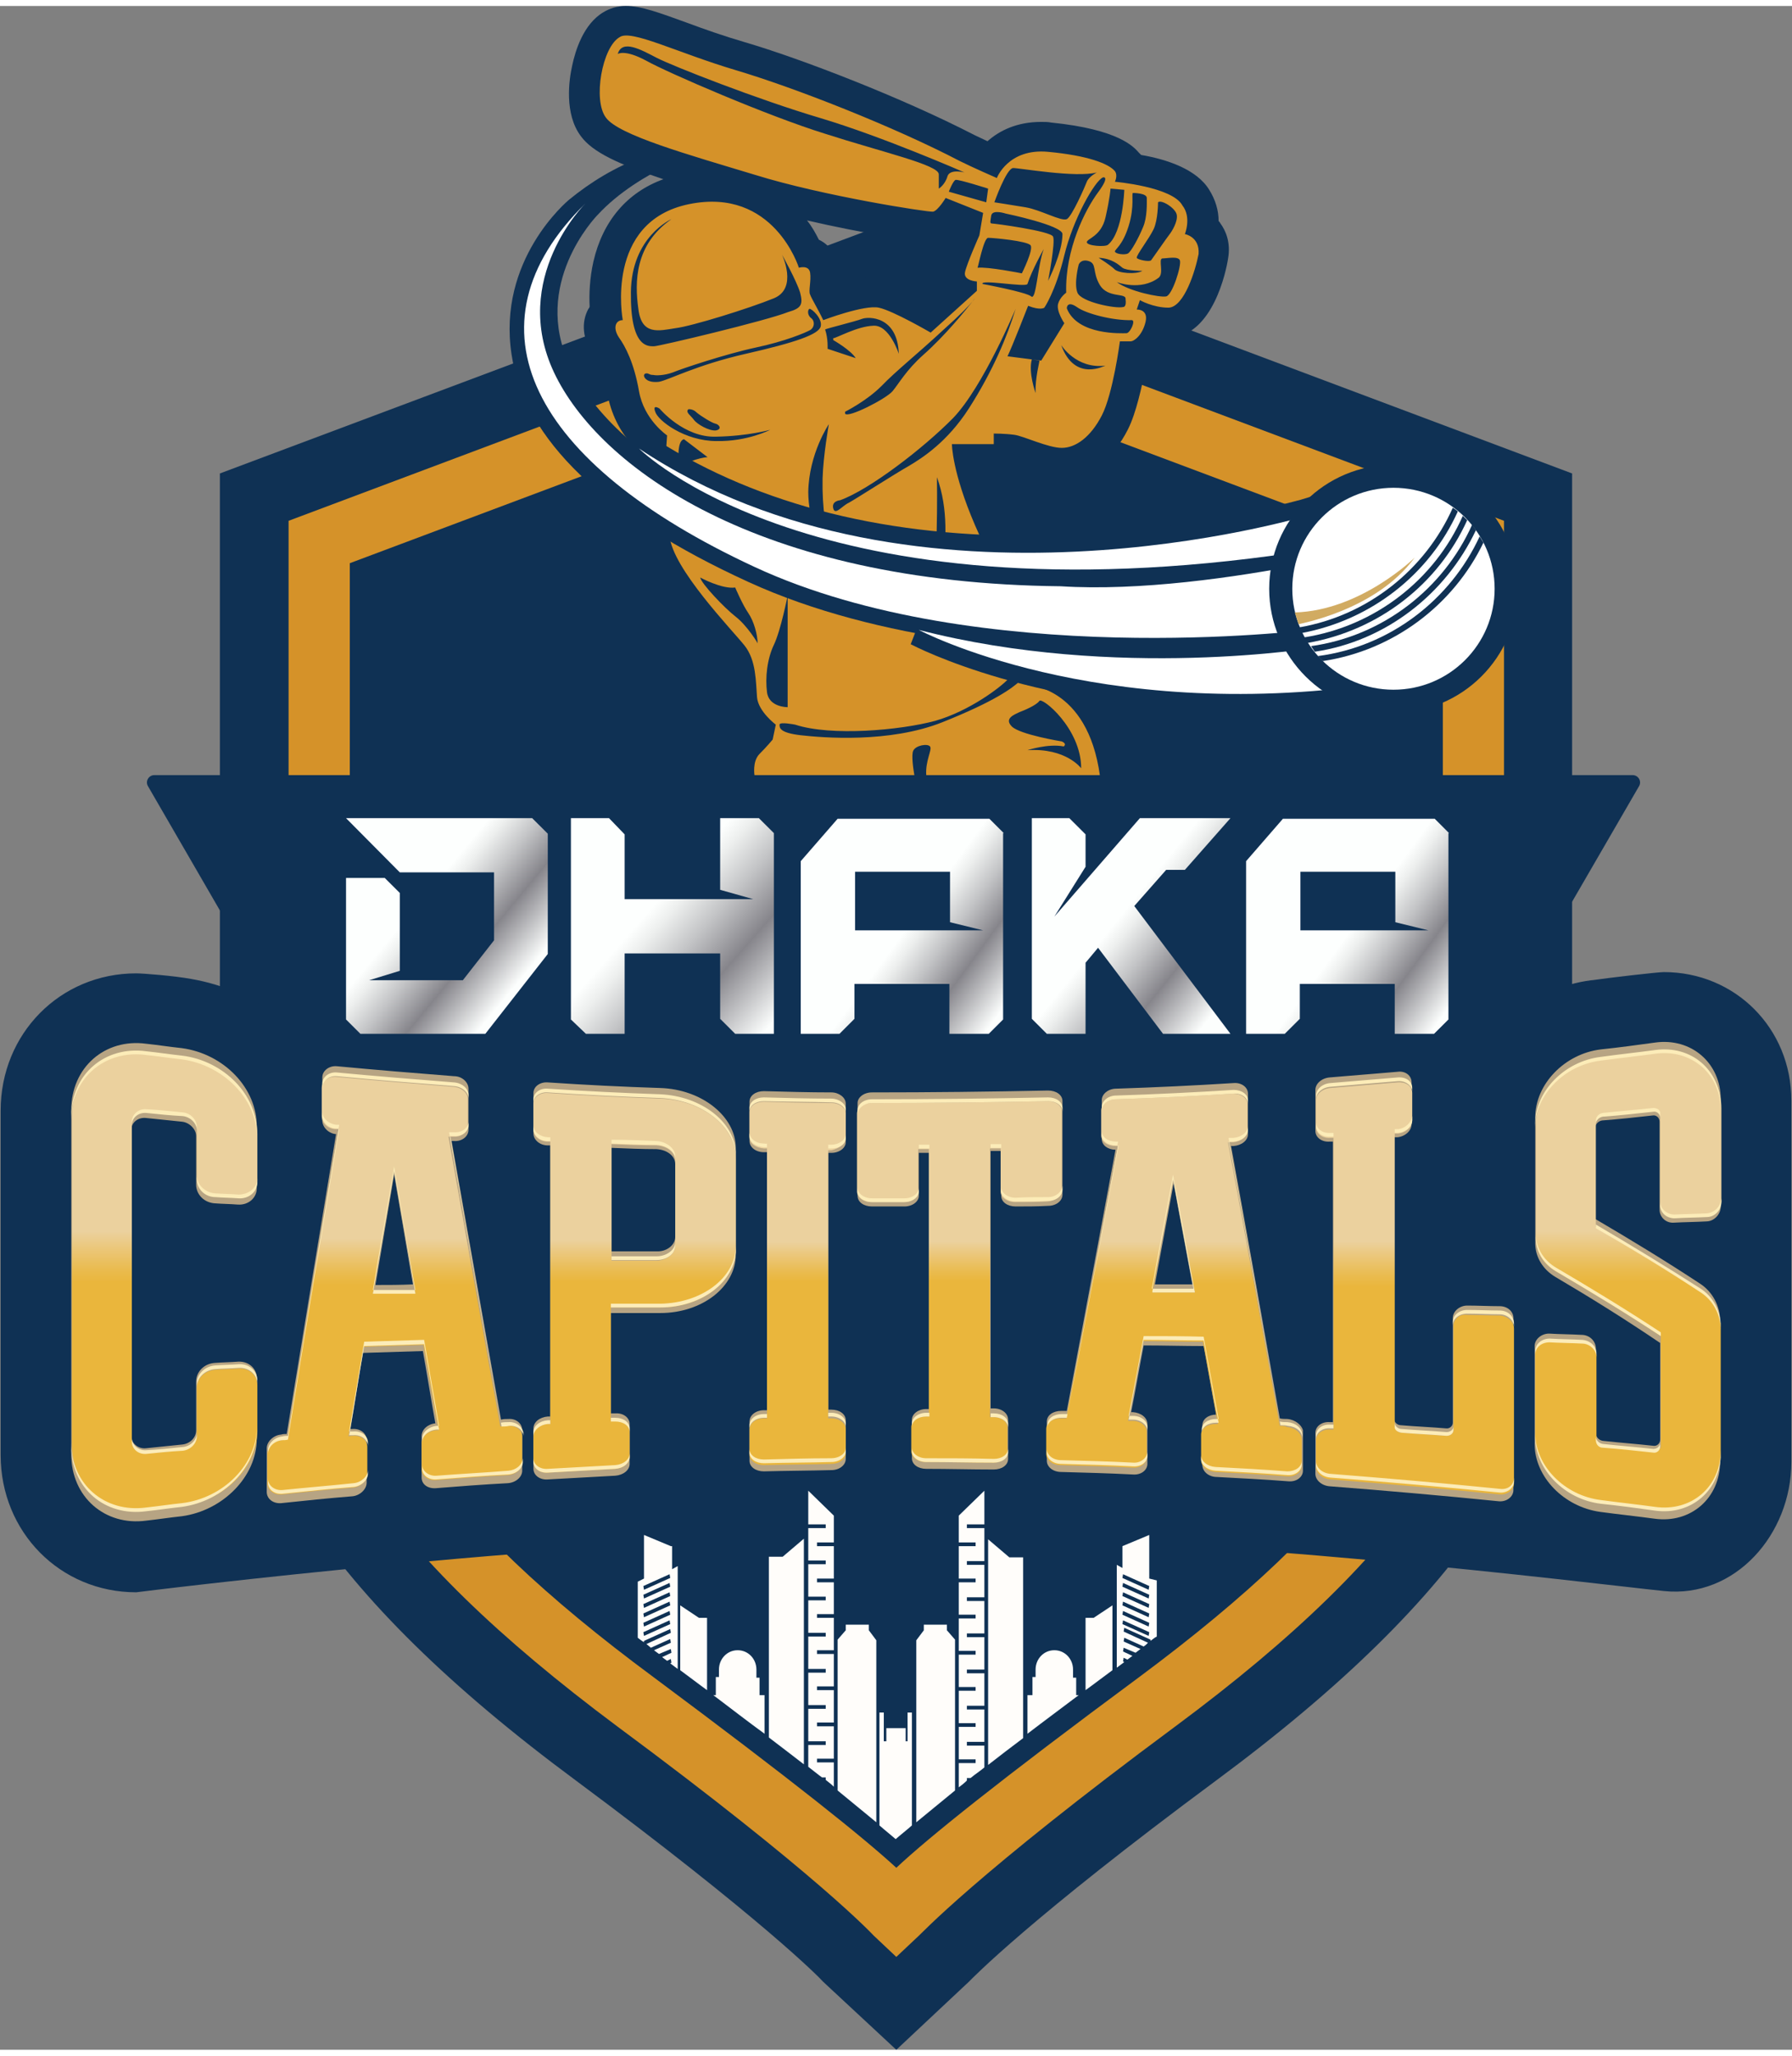 <?xml version="1.0" encoding="UTF-8"?>
<svg xmlns="http://www.w3.org/2000/svg" xmlns:xlink="http://www.w3.org/1999/xlink" width="150px" height="172px" viewBox="0 0 150 171" version="1.1">
<rect x="0" y="0" width="150" height="171" fill="#808080" stroke="none"/>
<defs>
<linearGradient id="linear0" gradientUnits="userSpaceOnUse" x1="234.189" y1="282.447" x2="234.189" y2="291.103" gradientTransform="matrix(0.523,0,0,0.521,-55.676,-44.901)">
<stop offset="0.254" style="stop-color:rgb(92.157%,81.961%,61.961%);stop-opacity:1;"/>
<stop offset="0.473" style="stop-color:rgb(92.157%,78.431%,49.412%);stop-opacity:1;"/>
<stop offset="0.824" style="stop-color:rgb(91.765%,73.333%,30.588%);stop-opacity:1;"/>
<stop offset="1" style="stop-color:rgb(91.765%,71.373%,23.529%);stop-opacity:1;"/>
</linearGradient>
<linearGradient id="linear1" gradientUnits="userSpaceOnUse" x1="260.203" y1="282.36" x2="260.203" y2="291.011" gradientTransform="matrix(0.523,0,0,0.521,-55.676,-44.901)">
<stop offset="0.254" style="stop-color:rgb(92.157%,81.961%,61.961%);stop-opacity:1;"/>
<stop offset="0.473" style="stop-color:rgb(92.157%,78.431%,49.412%);stop-opacity:1;"/>
<stop offset="0.824" style="stop-color:rgb(91.765%,73.333%,30.588%);stop-opacity:1;"/>
<stop offset="1" style="stop-color:rgb(91.765%,71.373%,23.529%);stop-opacity:1;"/>
</linearGradient>
<linearGradient id="linear2" gradientUnits="userSpaceOnUse" x1="208.155" y1="282.028" x2="208.155" y2="291.106" gradientTransform="matrix(0.523,0,0,0.521,-55.676,-44.901)">
<stop offset="0.254" style="stop-color:rgb(92.157%,81.961%,61.961%);stop-opacity:1;"/>
<stop offset="0.473" style="stop-color:rgb(92.157%,78.431%,49.412%);stop-opacity:1;"/>
<stop offset="0.824" style="stop-color:rgb(91.765%,73.333%,30.588%);stop-opacity:1;"/>
<stop offset="1" style="stop-color:rgb(91.765%,71.373%,23.529%);stop-opacity:1;"/>
</linearGradient>
<linearGradient id="linear3" gradientUnits="userSpaceOnUse" x1="169.759" y1="281.562" x2="169.759" y2="291.555" gradientTransform="matrix(0.523,0,0,0.521,-55.676,-44.901)">
<stop offset="0.254" style="stop-color:rgb(92.157%,81.961%,61.961%);stop-opacity:1;"/>
<stop offset="0.473" style="stop-color:rgb(92.157%,78.431%,49.412%);stop-opacity:1;"/>
<stop offset="0.824" style="stop-color:rgb(91.765%,73.333%,30.588%);stop-opacity:1;"/>
<stop offset="1" style="stop-color:rgb(91.765%,71.373%,23.529%);stop-opacity:1;"/>
</linearGradient>
<linearGradient id="linear4" gradientUnits="userSpaceOnUse" x1="294.516" y1="282.249" x2="294.516" y2="291.377" gradientTransform="matrix(0.523,0,0,0.521,-55.676,-44.901)">
<stop offset="0.254" style="stop-color:rgb(92.157%,81.961%,61.961%);stop-opacity:1;"/>
<stop offset="0.473" style="stop-color:rgb(92.157%,78.431%,49.412%);stop-opacity:1;"/>
<stop offset="0.824" style="stop-color:rgb(91.765%,73.333%,30.588%);stop-opacity:1;"/>
<stop offset="1" style="stop-color:rgb(91.765%,71.373%,23.529%);stop-opacity:1;"/>
</linearGradient>
<linearGradient id="linear5" gradientUnits="userSpaceOnUse" x1="132.817" y1="280.212" x2="132.817" y2="291.121" gradientTransform="matrix(0.523,0,0,0.521,-55.676,-44.901)">
<stop offset="0.254" style="stop-color:rgb(92.157%,81.961%,61.961%);stop-opacity:1;"/>
<stop offset="0.473" style="stop-color:rgb(92.157%,78.431%,49.412%);stop-opacity:1;"/>
<stop offset="0.824" style="stop-color:rgb(91.765%,73.333%,30.588%);stop-opacity:1;"/>
<stop offset="1" style="stop-color:rgb(91.765%,71.373%,23.529%);stop-opacity:1;"/>
</linearGradient>
<linearGradient id="linear6" gradientUnits="userSpaceOnUse" x1="333.041" y1="282.047" x2="333.041" y2="291.887" gradientTransform="matrix(0.523,0,0,0.521,-55.676,-44.901)">
<stop offset="0.254" style="stop-color:rgb(92.157%,81.961%,61.961%);stop-opacity:1;"/>
<stop offset="0.473" style="stop-color:rgb(92.157%,78.431%,49.412%);stop-opacity:1;"/>
<stop offset="0.824" style="stop-color:rgb(91.765%,73.333%,30.588%);stop-opacity:1;"/>
<stop offset="1" style="stop-color:rgb(91.765%,71.373%,23.529%);stop-opacity:1;"/>
</linearGradient>
<linearGradient id="linear7" gradientUnits="userSpaceOnUse" x1="367.183" y1="280.158" x2="367.183" y2="291.121" gradientTransform="matrix(0.523,0,0,0.521,-55.676,-44.901)">
<stop offset="0.254" style="stop-color:rgb(92.157%,81.961%,61.961%);stop-opacity:1;"/>
<stop offset="0.473" style="stop-color:rgb(92.157%,78.431%,49.412%);stop-opacity:1;"/>
<stop offset="0.824" style="stop-color:rgb(91.765%,73.333%,30.588%);stop-opacity:1;"/>
<stop offset="1" style="stop-color:rgb(91.765%,71.373%,23.529%);stop-opacity:1;"/>
</linearGradient>
<linearGradient id="linear8" gradientUnits="userSpaceOnUse" x1="210.885" y1="230.877" x2="234.045" y2="251.108" gradientTransform="matrix(0.523,0,0,0.521,-55.676,-44.901)">
<stop offset="0" style="stop-color:rgb(99.216%,100%,99.608%);stop-opacity:1;"/>
<stop offset="0.092" style="stop-color:rgb(92.941%,93.725%,93.333%);stop-opacity:1;"/>
<stop offset="0.272" style="stop-color:rgb(76.471%,76.863%,77.647%);stop-opacity:1;"/>
<stop offset="0.5" style="stop-color:rgb(52.549%,52.157%,54.51%);stop-opacity:1;"/>
<stop offset="0.869" style="stop-color:rgb(98.824%,99.608%,99.216%);stop-opacity:1;"/>
</linearGradient>
<linearGradient id="linear9" gradientUnits="userSpaceOnUse" x1="251.229" y1="234.762" x2="269.863" y2="248.339" gradientTransform="matrix(0.523,0,0,0.521,-55.676,-44.901)">
<stop offset="0" style="stop-color:rgb(99.216%,100%,99.608%);stop-opacity:1;"/>
<stop offset="0.092" style="stop-color:rgb(92.941%,93.725%,93.333%);stop-opacity:1;"/>
<stop offset="0.272" style="stop-color:rgb(76.471%,76.863%,77.647%);stop-opacity:1;"/>
<stop offset="0.5" style="stop-color:rgb(52.549%,52.157%,54.51%);stop-opacity:1;"/>
<stop offset="0.869" style="stop-color:rgb(98.824%,99.608%,99.216%);stop-opacity:1;"/>
</linearGradient>
<linearGradient id="linear10" gradientUnits="userSpaceOnUse" x1="173.596" y1="230.137" x2="191.698" y2="245.045" gradientTransform="matrix(0.523,0,0,0.521,-55.676,-44.901)">
<stop offset="0" style="stop-color:rgb(99.216%,100%,99.608%);stop-opacity:1;"/>
<stop offset="0.092" style="stop-color:rgb(92.941%,93.725%,93.333%);stop-opacity:1;"/>
<stop offset="0.272" style="stop-color:rgb(76.471%,76.863%,77.647%);stop-opacity:1;"/>
<stop offset="0.5" style="stop-color:rgb(52.549%,52.157%,54.51%);stop-opacity:1;"/>
<stop offset="0.869" style="stop-color:rgb(98.824%,99.608%,99.216%);stop-opacity:1;"/>
</linearGradient>
<linearGradient id="linear11" gradientUnits="userSpaceOnUse" x1="286.276" y1="231.735" x2="305.443" y2="247.175" gradientTransform="matrix(0.523,0,0,0.521,-55.676,-44.901)">
<stop offset="0" style="stop-color:rgb(99.216%,100%,99.608%);stop-opacity:1;"/>
<stop offset="0.092" style="stop-color:rgb(92.941%,93.725%,93.333%);stop-opacity:1;"/>
<stop offset="0.272" style="stop-color:rgb(76.471%,76.863%,77.647%);stop-opacity:1;"/>
<stop offset="0.5" style="stop-color:rgb(52.549%,52.157%,54.51%);stop-opacity:1;"/>
<stop offset="0.869" style="stop-color:rgb(98.824%,99.608%,99.216%);stop-opacity:1;"/>
</linearGradient>
<linearGradient id="linear12" gradientUnits="userSpaceOnUse" x1="322.523" y1="234.762" x2="341.158" y2="248.339" gradientTransform="matrix(0.523,0,0,0.521,-55.676,-44.901)">
<stop offset="0" style="stop-color:rgb(99.216%,100%,99.608%);stop-opacity:1;"/>
<stop offset="0.092" style="stop-color:rgb(92.941%,93.725%,93.333%);stop-opacity:1;"/>
<stop offset="0.272" style="stop-color:rgb(76.471%,76.863%,77.647%);stop-opacity:1;"/>
<stop offset="0.5" style="stop-color:rgb(52.549%,52.157%,54.51%);stop-opacity:1;"/>
<stop offset="0.869" style="stop-color:rgb(98.824%,99.608%,99.216%);stop-opacity:1;"/>
</linearGradient>
</defs>
<g id="surface1">
<path style=" stroke:none;fill-rule:nonzero;fill:rgb(5.882%,19.216%,32.941%);fill-opacity:1;" d="M 68.91 165.316 C 68.648 165.004 63.785 160.047 48.207 148.473 C 37.699 140.699 30.273 133.398 25.57 126.254 C 20.707 118.852 18.406 111.496 18.406 103.152 L 18.406 39.113 L 75.027 17.887 L 131.594 39.113 L 131.594 103.152 C 131.594 111.551 129.348 118.902 124.43 126.254 C 119.727 133.398 112.301 140.699 101.793 148.473 C 86.16 160.047 81.352 165.055 81.09 165.316 L 75.027 171 Z M 68.91 165.316 "/>
<path style=" stroke:none;fill-rule:nonzero;fill:rgb(83.529%,57.255%,16.078%);fill-opacity:1;" d="M 75.027 163.23 L 73.145 161.457 C 73.09 161.406 68.492 156.398 51.656 143.934 C 41.723 136.527 34.719 129.75 30.379 123.125 C 26.145 116.711 24.156 110.348 24.156 103.152 L 24.156 43.074 L 75.027 23.988 L 125.895 43.074 L 125.895 103.152 C 125.895 110.348 123.91 116.711 119.676 123.125 C 115.336 129.75 108.383 136.527 98.395 143.934 C 81.562 156.398 76.961 161.457 76.91 161.457 Z M 29.281 46.621 L 29.281 103.152 C 29.281 115.824 36.652 126.465 54.688 139.812 C 66.398 148.523 72.309 153.27 75.027 155.773 C 77.691 153.27 83.652 148.473 95.363 139.812 C 113.398 126.41 120.773 115.773 120.773 103.152 L 120.773 46.621 L 75.027 29.465 Z M 29.281 46.621 "/>
<path style=" stroke:none;fill-rule:nonzero;fill:rgb(5.882%,19.216%,32.941%);fill-opacity:1;" d="M 60.754 66.91 L 60.441 64.719 C 60.336 64.145 60.18 62.109 61.59 60.703 C 61.641 60.652 61.695 60.598 61.746 60.547 C 61.223 59.867 60.754 58.93 60.703 57.938 C 60.703 57.73 60.648 57.574 60.648 57.312 C 60.598 56.531 60.543 55.434 60.18 54.965 C 60.023 54.809 59.707 54.391 59.289 53.977 C 56.414 50.691 53.539 47.246 53.383 44.434 C 53.383 44.172 53.227 43.961 52.91 43.492 C 51.762 41.824 50.977 39.844 52.965 36.766 C 52.129 35.879 51.238 34.473 50.871 32.594 C 50.609 31.133 50.191 29.934 49.617 29.102 C 48.781 27.898 48.625 26.492 49.25 25.344 C 49.305 25.293 49.355 25.188 49.355 25.137 C 49.305 24.145 49.355 22.789 49.672 21.383 C 50.453 17.992 52.492 15.594 55.527 14.496 C 51.812 13.246 49.617 12.254 48.625 10.898 C 47.211 9.023 47.633 6.152 47.891 5.008 C 48.152 3.754 48.832 1.512 50.508 0.523 C 51.027 0.207 51.656 0 52.387 0 C 53.695 0 55.211 0.574 57.512 1.406 C 58.922 1.93 60.543 2.504 62.32 3.023 C 67.133 4.434 75.602 7.719 81.562 10.797 C 81.875 10.953 82.242 11.109 82.66 11.316 C 83.652 10.43 85.117 9.699 87.156 9.699 C 87.418 9.699 87.73 9.699 87.992 9.754 C 93.637 10.324 94.895 11.785 95.312 12.254 L 95.363 12.309 L 95.414 12.359 C 95.469 12.41 95.469 12.41 95.52 12.465 C 97.664 12.828 100.172 13.664 101.219 15.383 C 101.742 16.219 102.004 17.105 102.004 17.992 C 102.055 18.043 102.109 18.098 102.16 18.199 C 102.578 18.773 103.047 19.766 102.789 21.172 C 102.629 22.215 101.531 27.43 98.082 27.742 C 97.613 28.941 96.828 29.828 95.887 30.301 C 95.574 31.863 95.102 34.055 94.422 35.41 C 93.117 38.016 91.023 39.531 88.777 39.531 C 87.73 39.531 86.633 39.164 85.641 38.801 L 85.641 39.219 L 82.66 39.219 C 82.922 40.102 83.285 41.145 83.863 42.449 C 84.02 42.816 84.176 43.129 84.332 43.492 C 85.953 47.246 87.625 51.055 88.148 54.758 C 90.711 55.75 93.691 58.355 94.473 64.039 L 94.895 66.961 L 60.754 66.961 Z M 73.039 22.633 C 73.406 22.633 73.719 22.684 74.031 22.738 C 74.922 22.945 76.281 23.57 77.43 24.199 L 78.266 23.414 C 78.059 22.84 78.008 22.215 78.215 21.59 C 78.32 21.121 78.633 20.34 78.945 19.609 C 78.789 19.66 78.688 19.66 78.582 19.711 C 78.371 19.766 78.164 19.766 77.953 19.766 C 77.012 19.766 72.254 19.035 67.551 17.941 C 67.969 18.461 68.281 19.035 68.543 19.555 C 69.434 19.973 70.059 20.859 70.215 21.902 C 70.27 22.32 70.27 22.738 70.27 23.051 C 71.211 22.84 72.203 22.633 73.039 22.633 Z M 73.039 22.633 "/>
<path style=" stroke:none;fill-rule:nonzero;fill:rgb(83.529%,57.255%,16.078%);fill-opacity:1;" d="M 99.18 19.086 C 99.18 19.086 99.754 17.68 98.973 16.688 C 98.133 15.125 93.324 14.707 93.324 14.707 C 93.324 14.707 93.586 14.184 93.324 13.82 C 92.801 13.195 91.078 12.516 87.73 12.203 C 84.383 11.891 83.441 14.395 83.441 14.395 C 83.441 14.395 81.406 13.508 80.359 12.984 C 74.766 10.066 66.504 6.832 61.59 5.371 C 56.676 3.91 52.809 1.93 51.867 2.609 C 50.402 3.441 49.617 7.875 50.715 9.336 C 51.762 10.797 57.512 12.41 63.211 14.133 C 68.91 15.906 77.691 17.262 78.109 17.211 C 78.527 17.105 79.156 16.062 79.156 16.062 L 82.293 17.312 L 81.98 19.191 C 81.98 19.191 80.934 21.539 80.777 22.27 C 80.621 23 81.77 23.051 81.77 23.051 L 81.77 23.832 L 77.902 27.328 C 77.902 27.328 74.766 25.5 73.562 25.242 C 72.359 24.98 68.91 26.285 68.91 26.285 C 68.492 25.398 67.914 24.457 67.812 24.145 C 67.656 23.883 67.914 23 67.812 22.32 C 67.707 21.641 66.871 21.902 66.871 21.902 C 66.871 21.902 64.777 15.125 57.668 16.582 C 50.559 18.043 52.129 26.285 52.129 26.285 C 51.5 26.285 51.289 26.961 51.812 27.742 C 52.336 28.473 53.066 29.828 53.488 32.23 C 53.906 34.629 55.84 35.93 55.84 35.93 L 55.734 37.445 L 55.422 37.809 C 52.809 41.512 55.84 41.617 56.047 44.328 C 56.258 47.039 61.328 52.254 62.32 53.508 C 63.316 54.758 63.262 56.582 63.367 57.836 C 63.473 59.035 64.938 60.129 64.938 60.129 L 64.676 61.379 C 64.676 61.379 64.152 62.008 63.578 62.578 C 62.949 63.207 63.16 64.406 63.16 64.406 L 76.543 64.406 C 76.438 63.781 76.281 62.684 76.438 62.32 C 76.648 61.852 77.641 61.695 77.848 61.953 C 78.059 62.215 77.43 63.152 77.535 64.406 L 92.07 64.406 C 91.023 56.793 85.848 56.793 85.848 56.793 C 85.797 52.672 83.602 47.926 81.613 43.441 C 79.68 38.957 79.68 36.66 79.68 36.66 L 83.184 36.66 L 83.184 35.773 C 83.184 35.773 84.121 35.773 84.906 35.879 C 85.691 35.984 87.73 36.973 88.879 36.973 C 90.031 36.973 91.285 36.086 92.227 34.262 C 93.168 32.438 93.742 28.059 93.742 28.059 C 93.742 28.059 94.316 28.059 94.633 28.059 C 94.945 28.059 95.625 27.535 95.887 26.441 C 96.148 25.344 95.152 25.398 95.152 25.398 L 95.414 24.613 C 95.414 24.613 96.512 25.242 97.82 25.242 C 99.129 25.188 100.07 22.113 100.328 20.754 C 100.434 19.297 99.18 19.086 99.18 19.086 Z M 96.934 16.426 C 97.191 16.168 98.395 16.898 98.5 17.469 C 98.605 18.043 98.082 18.879 97.871 19.141 C 97.664 19.398 96.512 21.07 96.355 21.277 C 96.199 21.434 95.207 21.227 95.152 21.07 C 95.102 20.859 96.199 19.453 96.566 18.668 C 96.934 17.887 96.934 16.426 96.934 16.426 Z M 91.965 21.07 C 93.062 21.121 93.637 21.641 93.953 21.902 C 94.316 22.164 95.625 22.164 95.625 22.164 C 95.102 22.477 93.586 22.371 93.273 22.008 C 92.957 21.695 91.965 21.07 91.965 21.07 Z M 94.215 24.512 C 94.316 25.242 94.004 25.188 94.004 25.188 C 93.375 25.344 90.5 24.77 90.188 23.988 C 89.875 23.207 90.293 21.641 90.293 21.641 C 90.293 21.641 90.449 21.172 91.078 21.328 C 91.859 21.539 91.391 22.215 92.07 23.363 C 92.75 24.457 94.266 23.988 94.215 24.512 Z M 94.84 15.645 C 94.84 15.645 95.992 15.645 95.992 16.062 C 95.992 16.48 96.043 17.68 95.676 18.512 C 95.312 19.398 94.684 20.547 94.422 20.703 C 94.16 20.859 93.375 20.754 93.324 20.547 C 93.324 20.34 93.953 20.078 94.473 18.41 C 94.996 16.738 94.684 15.645 94.84 15.645 Z M 94.109 15.383 C 94.109 15.383 94.004 18.93 92.75 19.973 C 92.539 20.184 90.973 20.078 90.973 19.766 C 90.973 19.453 92.176 19.297 92.539 17.68 C 92.906 16.062 92.957 15.281 92.957 15.281 Z M 84.801 13.559 C 85.379 13.559 90.082 14.395 91.809 13.926 C 91.809 13.926 91.129 14.289 90.973 14.707 C 90.816 15.125 89.719 17.625 89.297 17.836 C 88.828 18.043 87.102 17.055 85.848 16.844 C 84.594 16.637 83.234 16.426 83.234 16.426 C 83.234 16.426 84.227 13.609 84.801 13.559 Z M 82.973 17.523 C 83.078 17 84.176 17.367 84.176 17.367 C 84.176 17.367 88.934 18.355 88.934 19.086 C 88.934 20.652 87.73 23 87.73 23 C 87.73 23 88.359 19.766 88.148 19.297 C 87.941 18.824 83.234 18.199 83.023 18.199 C 82.816 18.199 82.922 17.941 82.973 17.523 Z M 78.582 15.281 C 78.582 15.281 78.582 14.863 78.582 14.082 C 78.582 13.297 73.93 12.254 69.066 10.691 C 64.203 9.18 55.891 5.578 54.113 4.59 C 52.285 3.598 51.707 4.016 51.707 4.016 C 52.074 2.766 53.645 3.652 54.949 4.328 C 56.258 5.008 63.418 7.824 68.699 9.387 C 73.93 10.953 80.727 13.926 80.727 13.926 C 80.727 13.926 79.523 13.609 79.312 14.238 C 79.105 14.969 78.582 15.281 78.582 15.281 Z M 79.418 15.539 C 79.418 15.539 79.785 14.602 79.992 14.551 C 80.254 14.496 82.711 15.281 82.711 15.281 L 82.555 16.426 Z M 82.711 19.398 C 83.129 19.398 86.004 19.66 86.266 20.027 C 86.527 20.391 85.535 22.371 85.535 22.371 C 85.535 22.371 82.66 21.797 81.824 21.902 C 81.875 21.852 82.344 19.398 82.711 19.398 Z M 87.363 20.34 C 86.84 21.797 86.738 24.668 86.32 24.301 C 85.902 23.938 82.242 23.258 82.242 23.258 C 82.031 22.84 85.902 23.57 86.004 23.258 C 86.371 22.113 87.363 20.34 87.363 20.34 Z M 78.945 27.117 C 80.465 25.762 81.09 25.086 81.406 24.719 C 81.508 24.562 81.613 24.457 81.613 24.457 C 81.613 24.457 81.562 24.512 81.406 24.719 C 80.828 25.449 79.156 27.535 77.273 29.203 C 75.863 30.457 75.234 31.602 74.711 32.23 C 74.191 32.855 70.949 34.523 70.738 34.105 L 70.738 33.949 C 70.738 33.949 72.516 33.062 73.77 31.812 C 75.027 30.508 76.699 29.203 78.945 27.117 Z M 72.152 26.18 C 72.672 25.973 75.129 25.918 75.234 29.102 C 75.234 29.102 74.449 26.648 73.09 26.754 C 71.734 26.805 70.008 27.797 69.746 27.797 L 69.746 27.953 C 69.746 27.953 71.211 28.785 71.629 29.465 L 69.273 28.684 C 69.273 28.684 69.328 27.848 69.066 27.066 C 69.066 27.016 71.629 26.387 72.152 26.18 Z M 69.379 34.992 C 69.379 34.992 68.91 37.602 68.855 39.531 C 68.754 44.59 70.27 47.195 70.27 47.195 C 68.594 46.363 67.656 42.711 67.656 40.676 C 67.707 37.445 69.379 34.992 69.379 34.992 Z M 52.809 23.938 C 52.859 19.297 56.203 17.836 56.203 17.836 C 53.121 19.973 53.121 23.102 53.434 25.344 C 53.695 27.586 55.16 27.172 56.52 26.961 C 57.879 26.805 62.738 25.293 64.777 24.457 C 66.816 23.625 65.457 20.809 65.457 20.809 C 65.457 20.809 66.66 22.945 66.977 23.988 C 67.234 24.98 67.078 25.293 65.98 25.605 C 64.152 26.336 55.16 28.473 54.742 28.473 C 54.219 28.473 52.754 28.578 52.809 23.938 Z M 53.906 30.926 C 53.906 30.715 54.168 30.715 54.27 30.77 C 54.426 30.82 54.426 30.871 54.688 30.871 C 54.898 30.926 55.578 30.926 56.309 30.664 C 57.043 30.352 60.805 29.102 63.262 28.578 C 65.719 28.059 67.445 27.328 67.812 27.117 C 68.176 26.91 68.23 26.387 67.914 26.129 C 67.551 25.867 67.602 25.398 67.758 25.344 C 67.914 25.293 68.855 26.129 68.699 26.805 C 68.543 27.484 66.559 28.16 62.426 29.102 C 58.297 30.039 55.996 31.289 55.16 31.445 C 54.219 31.551 53.906 31.133 53.906 30.926 Z M 59.918 35.516 C 59.344 35.566 58.348 34.992 58.086 34.629 C 57.824 34.262 57.355 34 57.617 33.742 C 57.617 33.742 57.984 33.688 58.297 34 C 58.664 34.316 59.602 34.887 59.863 34.941 C 60.18 34.992 60.492 35.41 59.918 35.516 Z M 54.848 33.949 C 54.586 33.273 55.211 33.688 55.211 33.688 C 55.211 33.688 57.25 36.141 59.969 36.035 C 62.637 35.984 64.465 35.461 64.465 35.461 C 64.465 35.461 62.582 36.453 59.969 36.402 C 57.305 36.402 55.055 34.68 54.848 33.949 Z M 57.25 38.695 C 57.25 38.695 56.781 38.746 56.781 38.434 C 56.832 38.121 56.625 36.402 57.25 36.246 L 59.238 37.758 C 59.238 37.703 57.25 38.016 57.25 38.695 Z M 61.59 51.105 C 60.648 50.375 58.715 48.344 58.609 47.82 C 58.609 47.82 60.441 48.812 61.539 48.656 C 61.539 48.656 62.164 50.117 62.637 50.793 C 63.105 51.473 63.418 52.621 63.418 53.348 C 63.473 53.348 62.531 51.836 61.59 51.105 Z M 64.203 57.418 C 64.047 56.219 64.203 54.652 64.777 53.453 C 65.355 52.254 65.93 49.332 65.93 49.332 L 65.93 58.668 C 65.879 58.668 64.359 58.668 64.203 57.418 Z M 87 58.148 C 87.207 57.781 90.5 60.441 90.5 63.781 C 90.5 63.781 89.246 62.059 86.004 62.266 C 86.004 62.266 87.73 61.695 89.039 61.953 C 89.039 61.953 89.352 61.746 88.879 61.535 C 88.879 61.535 85.379 60.965 84.699 60.285 C 84.02 59.609 84.906 59.293 85.324 59.086 C 85.742 58.93 86.738 58.512 87 58.148 Z M 84.383 56.32 C 84.961 55.695 86.004 55.957 85.379 56.477 C 84.75 57.051 83.34 58.148 78.895 59.922 C 74.449 61.695 68.855 61.223 67.027 61.016 C 65.25 60.809 65.25 60.391 65.25 60.129 C 65.25 59.867 66.559 60.129 66.559 60.129 C 69.59 61.121 75.34 60.598 78.266 59.816 C 81.195 58.98 83.809 56.949 84.383 56.32 Z M 78.426 39.426 C 80.359 44.691 77.746 51.316 77.746 51.316 C 78.582 48.188 78.426 39.426 78.426 39.426 Z M 81.09 33.688 C 79.312 36.453 77.223 37.809 76.07 38.488 C 74.871 39.164 71.629 41.25 71.055 41.562 C 70.477 41.824 69.902 42.66 69.746 42.031 C 69.59 41.406 70.32 41.355 70.32 41.355 C 72.777 40.469 77.273 37.027 79.785 34.473 C 82.293 31.863 85.012 25.344 85.012 25.344 C 84.332 27.586 83.129 30.508 81.09 33.688 Z M 86.684 32.387 C 86.684 32.387 86.059 30.664 86.371 29.57 L 87 29.672 C 87.051 29.672 86.633 31.082 86.684 32.387 Z M 87.156 29.672 L 84.332 29.309 C 84.699 28.578 86.059 25.086 86.059 25.086 C 87.102 25.5 87.418 25.242 87.418 25.242 C 87.418 25.242 88.359 23.883 89.09 20.859 C 89.82 17.836 91.652 14.602 92.332 14.34 C 92.332 14.34 92.957 14.184 91.914 15.594 C 90.867 17 89.141 20.34 89.246 23.988 C 89.246 23.988 88.723 24.355 88.566 24.926 C 88.41 25.555 89.09 26.543 89.09 26.543 C 88.828 26.961 87.156 29.672 87.156 29.672 Z M 88.828 28.371 C 88.828 28.371 90.082 30.402 92.539 30.09 C 92.539 30.039 89.977 31.551 88.828 28.371 Z M 94.266 27.379 C 93.953 27.379 90.188 27.586 89.297 25.293 C 89.297 25.293 89.297 24.613 90.137 25.188 C 90.918 25.762 93.219 26.336 94.734 26.285 C 95.102 26.285 94.578 27.43 94.266 27.379 Z M 97.613 24.301 C 97.09 24.406 94.527 23.883 93.48 23.102 C 93.48 23.102 95.469 23.883 96.984 22.738 C 97.453 22.371 96.934 21.172 97.297 21.121 C 97.715 21.121 98.605 20.914 98.762 21.277 C 98.918 21.695 98.133 24.199 97.613 24.301 Z M 97.613 24.301 "/>
<path style=" stroke:none;fill-rule:nonzero;fill:rgb(5.882%,19.216%,32.941%);fill-opacity:1;" d="M 110.629 45.004 L 109.062 45.32 C 104.461 46.203 97.77 47.246 91.809 47.246 C 90.816 47.246 89.82 47.195 88.934 47.145 L 88.828 47.145 C 77.59 47.039 67.656 44.953 60.074 41.199 C 54.113 38.227 49.617 34.16 47.684 30.039 C 44.496 23.312 49.773 17.73 50.035 17.469 C 51.762 15.594 54.113 14.184 56.152 13.195 C 55.422 13.039 54.688 12.828 53.957 12.566 C 51.5 13.453 49.41 14.758 47.684 16.168 C 47.422 16.375 41.617 21.277 42.82 29.152 C 43.867 36.246 50.559 42.66 62.637 48.188 C 73.562 53.191 87.312 54.234 96.879 54.234 C 104.355 54.234 109.531 53.609 109.742 53.609 L 110.996 53.453 Z M 110.629 45.004 "/>
<path style=" stroke:none;fill-rule:nonzero;fill:rgb(5.882%,19.216%,32.941%);fill-opacity:1;" d="M 90.031 48.5 C 63.262 48.5 52.91 38.383 52.492 37.965 L 54.219 35.828 C 62.688 41.461 73.352 44.328 86.004 44.328 C 98.711 44.328 108.801 41.305 108.902 41.305 L 111.465 40.52 L 109.324 46.883 L 108.484 46.988 C 102.055 48.031 95.832 48.5 90.031 48.5 Z M 90.031 48.5 "/>
<path style=" stroke:none;fill-rule:nonzero;fill:rgb(5.882%,19.216%,32.941%);fill-opacity:1;" d="M 103.676 58.93 C 86.789 58.93 76.648 53.609 76.23 53.402 L 77.223 50.848 C 83.234 52.41 89.926 53.191 97.141 53.191 C 104.617 53.191 109.949 52.305 110.004 52.305 L 110.523 52.203 L 119.098 57.523 L 115.336 58.043 C 111.465 58.668 107.543 58.93 103.676 58.93 Z M 103.676 58.93 "/>
<path style=" stroke:none;fill-rule:nonzero;fill:rgb(100%,100%,100%);fill-opacity:1;" d="M 109.531 52.203 C 109.531 52.203 81.926 55.645 63.16 46.934 C 44.391 38.227 38.586 26.754 48.992 16.531 C 48.992 16.531 42.664 22.789 46.375 30.664 C 50.09 38.539 63.316 48.289 88.777 48.551 C 95.363 48.969 103.414 47.82 109.27 46.676 Z M 109.531 52.203 "/>
<path style=" stroke:none;fill-rule:nonzero;fill:rgb(100%,100%,100%);fill-opacity:1;" d="M 53.488 37.027 C 53.488 37.027 68.074 51.68 108.328 45.734 L 109.375 42.66 C 109.324 42.66 76.699 52.516 53.488 37.027 Z M 53.488 37.027 "/>
<path style=" stroke:none;fill-rule:nonzero;fill:rgb(100%,100%,100%);fill-opacity:1;" d="M 110.262 53.664 C 110.262 53.664 93.48 56.477 76.91 52.203 C 76.91 52.203 91.703 60.078 115.18 56.738 Z M 110.262 53.664 "/>
<path style=" stroke:none;fill-rule:nonzero;fill:rgb(5.882%,19.216%,32.941%);fill-opacity:1;" d="M 127.047 48.762 C 127.047 43.027 122.387 38.383 116.641 38.383 C 110.895 38.383 106.238 43.027 106.238 48.762 C 106.238 54.492 110.895 59.137 116.641 59.137 C 122.387 59.137 127.047 54.492 127.047 48.762 Z M 127.047 48.762 "/>
<path style=" stroke:none;fill-rule:nonzero;fill:rgb(100%,100%,100%);fill-opacity:1;" d="M 125.109 48.762 C 125.109 44.094 121.32 40.312 116.641 40.312 C 111.965 40.312 108.172 44.094 108.172 48.762 C 108.172 53.426 111.965 57.207 116.641 57.207 C 121.32 57.207 125.109 53.426 125.109 48.762 Z M 125.109 48.762 "/>
<path style=" stroke:none;fill-rule:nonzero;fill:rgb(6.275%,19.216%,32.941%);fill-opacity:1;" d="M 122.027 42.293 C 121.922 42.188 121.766 42.086 121.609 41.98 C 119.309 47.145 114.5 51.004 108.746 51.992 C 108.801 52.148 108.902 52.305 108.957 52.465 C 114.812 51.367 119.676 47.508 122.027 42.293 Z M 122.027 42.293 "/>
<path style=" stroke:none;fill-rule:nonzero;fill:rgb(6.275%,19.216%,32.941%);fill-opacity:1;" d="M 122.812 43.023 C 122.707 42.918 122.551 42.762 122.445 42.66 C 120.094 47.977 115.125 51.891 109.164 52.828 C 109.27 52.984 109.324 53.141 109.426 53.297 C 115.438 52.254 120.406 48.344 122.812 43.023 Z M 122.812 43.023 "/>
<path style=" stroke:none;fill-rule:nonzero;fill:rgb(6.275%,19.216%,32.941%);fill-opacity:1;" d="M 123.543 43.859 C 123.438 43.703 123.332 43.547 123.23 43.391 C 120.824 48.762 115.754 52.723 109.742 53.559 C 109.844 53.715 109.949 53.871 110.055 54.027 C 116.016 53.141 121.031 49.176 123.543 43.859 Z M 123.543 43.859 "/>
<path style=" stroke:none;fill-rule:nonzero;fill:rgb(6.275%,19.216%,32.941%);fill-opacity:1;" d="M 124.172 44.902 C 124.066 44.746 123.961 44.535 123.855 44.379 C 121.398 49.699 116.328 53.609 110.316 54.391 C 110.473 54.551 110.578 54.707 110.734 54.809 C 116.641 53.922 121.66 50.117 124.172 44.902 Z M 124.172 44.902 "/>
<path style=" stroke:none;fill-rule:nonzero;fill:rgb(81.961%,67.059%,38.431%);fill-opacity:1;" d="M 118.418 46.152 C 118.418 46.152 113.922 50.586 108.383 50.742 L 108.695 51.734 C 108.695 51.68 115.125 50.637 118.418 46.152 Z M 118.418 46.152 "/>
<path style=" stroke:none;fill-rule:nonzero;fill:rgb(5.882%,19.216%,32.941%);fill-opacity:1;" d="M 126.367 83.961 L 137.188 65.293 C 137.449 64.875 137.137 64.352 136.664 64.352 L 12.918 64.352 C 12.445 64.352 12.133 64.875 12.395 65.293 L 23.477 84.43 C 23.371 84.484 23.32 84.586 23.215 84.691 C 21.281 82.973 18.719 81.875 16 81.406 C 14.59 81.145 11.977 80.938 11.402 80.938 C 5.023 80.938 0.055 85.996 0.055 92.41 L 0.055 121.25 C 0.055 127.664 5.023 132.723 11.402 132.723 C 11.402 132.723 48.938 127.977 75.391 127.977 C 101.898 127.977 132.742 131.941 139.277 132.617 C 145.238 133.242 149.945 127.871 149.945 121.824 L 149.945 91.574 C 149.945 85.527 145.238 80.832 139.277 80.832 C 138.758 80.832 134.73 81.301 133.266 81.512 L 133.215 81.512 C 130.707 81.824 128.457 82.918 126.68 84.43 Z M 126.367 83.961 "/>
<path style=" stroke:none;fill-rule:nonzero;fill:rgb(71.765%,64.314%,51.373%);fill-opacity:1;" d="M 83.809 99.555 C 83.809 100.074 84.332 100.441 85.012 100.441 C 85.902 100.441 86.84 100.441 87.73 100.391 C 88.41 100.391 88.934 99.973 88.934 99.449 C 88.934 99.031 88.934 98.617 88.934 98.25 C 88.934 96.426 88.934 94.602 88.934 92.828 C 88.934 92.41 88.934 91.992 88.934 91.629 C 88.934 91.105 88.41 90.742 87.73 90.742 C 82.816 90.844 77.902 90.898 72.988 90.898 C 72.309 90.898 71.785 91.316 71.785 91.785 C 71.785 92.203 71.785 92.617 71.785 92.984 C 71.785 94.758 71.785 96.531 71.785 98.355 C 71.785 98.773 71.785 99.188 71.785 99.555 C 71.785 100.074 72.309 100.441 72.988 100.441 C 73.875 100.441 74.816 100.441 75.707 100.441 C 76.387 100.441 76.91 100.023 76.91 99.555 C 76.91 99.137 76.91 98.719 76.91 98.355 C 76.91 97.574 76.91 96.789 76.91 95.957 C 77.223 95.957 77.535 95.957 77.797 95.957 C 77.797 103.102 77.797 110.246 77.797 117.391 C 77.691 117.391 77.59 117.391 77.535 117.391 C 76.855 117.391 76.332 117.809 76.332 118.277 C 76.332 118.695 76.332 119.109 76.332 119.477 C 76.332 119.738 76.332 120.051 76.332 120.309 C 76.332 120.727 76.332 121.145 76.332 121.508 C 76.332 122.031 76.855 122.395 77.535 122.395 C 79.418 122.395 81.301 122.449 83.184 122.449 C 83.863 122.449 84.383 122.082 84.383 121.562 C 84.383 121.145 84.383 120.727 84.383 120.363 C 84.383 120.051 84.383 119.789 84.383 119.477 C 84.383 119.059 84.383 118.641 84.383 118.277 C 84.383 117.754 83.863 117.336 83.184 117.336 C 83.078 117.336 82.973 117.336 82.922 117.336 C 82.922 110.141 82.922 102.996 82.922 95.801 C 83.234 95.801 83.547 95.801 83.809 95.801 C 83.809 96.582 83.809 97.418 83.809 98.199 C 83.809 98.719 83.809 99.137 83.809 99.555 Z M 83.809 99.555 "/>
<path style=" stroke:none;fill-rule:nonzero;fill:rgb(71.765%,64.314%,51.373%);fill-opacity:1;" d="M 69.59 90.898 C 67.707 90.898 65.824 90.844 63.941 90.793 C 63.262 90.793 62.738 91.16 62.738 91.68 C 62.738 92.098 62.738 92.516 62.738 92.879 C 62.738 93.191 62.738 93.453 62.738 93.766 C 62.738 94.184 62.738 94.602 62.738 94.965 C 62.738 95.488 63.262 95.902 63.941 95.902 C 64.047 95.902 64.152 95.902 64.203 95.902 C 64.203 103.102 64.203 110.297 64.203 117.492 C 64.098 117.492 63.996 117.492 63.941 117.492 C 63.262 117.492 62.738 117.91 62.738 118.434 C 62.738 118.852 62.738 119.266 62.738 119.633 C 62.738 119.945 62.738 120.207 62.738 120.52 C 62.738 120.938 62.738 121.352 62.738 121.719 C 62.738 122.238 63.262 122.605 63.941 122.605 C 65.824 122.551 67.707 122.551 69.59 122.5 C 70.27 122.5 70.793 122.082 70.793 121.562 C 70.793 121.145 70.793 120.727 70.793 120.363 C 70.793 120.102 70.793 119.789 70.793 119.527 C 70.793 119.109 70.793 118.695 70.793 118.328 C 70.793 117.809 70.27 117.441 69.59 117.441 C 69.484 117.441 69.379 117.441 69.328 117.441 C 69.328 110.297 69.328 103.152 69.328 95.957 C 69.434 95.957 69.535 95.957 69.59 95.957 C 70.27 95.957 70.793 95.539 70.793 95.07 C 70.793 94.652 70.793 94.234 70.793 93.871 C 70.793 93.609 70.793 93.297 70.793 93.035 C 70.793 92.617 70.793 92.203 70.793 91.836 C 70.793 91.316 70.215 90.898 69.59 90.898 Z M 69.59 90.898 "/>
<path style=" stroke:none;fill-rule:nonzero;fill:rgb(71.765%,64.314%,51.373%);fill-opacity:1;" d="M 55.266 90.531 C 52.129 90.43 48.992 90.273 45.852 90.062 C 45.176 90.012 44.652 90.43 44.652 90.949 C 44.652 91.367 44.652 91.785 44.652 92.148 C 44.652 92.461 44.652 92.828 44.652 93.141 C 44.652 93.559 44.652 93.973 44.652 94.34 C 44.652 94.859 45.176 95.332 45.852 95.332 C 45.906 95.332 46.012 95.332 46.062 95.332 C 46.062 102.891 46.062 110.453 46.062 118.016 C 46.012 118.016 45.906 118.016 45.852 118.016 C 45.176 118.066 44.652 118.484 44.652 119.008 C 44.652 119.422 44.652 119.84 44.652 120.207 C 44.652 120.52 44.652 120.883 44.652 121.195 C 44.652 121.613 44.652 122.031 44.652 122.395 C 44.652 122.918 45.176 123.336 45.852 123.281 C 47.734 123.18 49.617 123.074 51.5 122.969 C 52.18 122.918 52.703 122.5 52.703 121.98 C 52.703 121.562 52.703 121.145 52.703 120.781 C 52.703 120.465 52.703 120.152 52.703 119.84 C 52.703 119.422 52.703 119.008 52.703 118.641 C 52.703 118.121 52.18 117.703 51.5 117.754 C 51.395 117.754 51.289 117.754 51.133 117.754 C 51.133 114.938 51.133 112.176 51.133 109.359 C 52.492 109.359 53.852 109.359 55.266 109.359 C 58.766 109.359 61.59 107.168 61.59 104.457 C 61.59 104.039 61.59 103.621 61.59 103.258 C 61.59 101.066 61.59 98.93 61.59 96.738 C 61.59 96.32 61.59 95.902 61.59 95.539 C 61.59 92.93 58.766 90.637 55.266 90.531 Z M 56.52 102.996 C 56.52 103.676 55.785 104.246 54.949 104.195 C 53.695 104.195 52.441 104.195 51.188 104.195 C 51.188 101.328 51.188 98.406 51.188 95.539 C 52.441 95.59 53.695 95.645 54.949 95.645 C 55.84 95.695 56.52 96.219 56.52 96.895 C 56.52 98.98 56.52 101.016 56.52 102.996 Z M 56.52 102.996 "/>
<path style=" stroke:none;fill-rule:nonzero;fill:rgb(71.765%,64.314%,51.373%);fill-opacity:1;" d="M 42.559 118.223 C 42.352 118.223 42.141 118.223 41.934 118.277 C 40.574 110.664 39.215 102.891 37.801 94.965 C 37.855 94.965 37.961 94.965 38.012 94.965 C 38.641 95.016 39.215 94.602 39.215 94.027 C 39.215 93.609 39.215 93.191 39.215 92.828 C 39.215 92.461 39.215 92.148 39.215 91.785 C 39.215 91.367 39.215 90.949 39.215 90.586 C 39.215 90.062 38.691 89.543 38.012 89.543 C 34.719 89.281 31.477 89.02 28.184 88.707 C 27.555 88.656 26.98 89.074 26.98 89.645 C 26.98 90.062 26.98 90.48 26.98 90.844 C 26.98 91.262 26.98 91.629 26.98 92.043 C 26.98 92.461 26.98 92.879 26.98 93.246 C 26.98 93.816 27.504 94.34 28.129 94.391 C 26.77 102.578 25.41 110.922 24 119.477 C 23.844 119.477 23.688 119.477 23.531 119.527 C 22.902 119.578 22.328 120.102 22.328 120.676 C 22.328 121.094 22.328 121.508 22.328 121.875 C 22.328 122.293 22.328 122.711 22.328 123.125 C 22.328 123.543 22.328 123.961 22.328 124.324 C 22.328 124.898 22.852 125.316 23.531 125.266 C 25.516 125.055 27.504 124.848 29.488 124.691 C 30.117 124.637 30.691 124.117 30.691 123.543 C 30.691 123.125 30.691 122.711 30.691 122.344 C 30.691 121.98 30.691 121.613 30.691 121.195 C 30.691 120.781 30.691 120.363 30.691 119.996 C 30.691 119.422 30.168 119.008 29.488 119.059 C 29.438 119.059 29.387 119.059 29.332 119.059 C 29.699 116.922 30.012 114.781 30.379 112.695 C 32.051 112.645 33.723 112.594 35.398 112.539 C 35.762 114.574 36.078 116.555 36.441 118.59 C 35.816 118.641 35.293 119.109 35.293 119.633 C 35.293 120.051 35.293 120.465 35.293 120.832 C 35.293 121.195 35.293 121.562 35.293 121.926 C 35.293 122.344 35.293 122.762 35.293 123.125 C 35.293 123.699 35.816 124.066 36.496 124.012 C 38.48 123.855 40.469 123.699 42.508 123.594 C 43.188 123.543 43.711 123.074 43.711 122.551 C 43.711 122.137 43.711 121.719 43.711 121.352 C 43.711 121.039 43.711 120.676 43.711 120.363 C 43.711 119.945 43.711 119.527 43.711 119.164 C 43.711 118.59 43.188 118.172 42.559 118.223 Z M 31.426 107.012 C 31.945 103.934 32.469 100.859 32.992 97.781 C 33.516 100.859 34.039 103.934 34.562 106.961 C 33.516 107.012 32.469 107.012 31.426 107.012 Z M 31.426 107.012 "/>
<path style=" stroke:none;fill-rule:nonzero;fill:rgb(71.765%,64.314%,51.373%);fill-opacity:1;" d="M 107.754 118.223 C 107.543 118.223 107.336 118.223 107.125 118.172 C 105.766 110.453 104.406 102.84 103.047 95.383 C 103.102 95.383 103.207 95.383 103.258 95.383 C 103.938 95.332 104.461 94.914 104.461 94.391 C 104.461 93.973 104.461 93.559 104.461 93.191 C 104.461 92.879 104.461 92.566 104.461 92.203 C 104.461 91.785 104.461 91.367 104.461 91 C 104.461 90.48 103.938 90.062 103.258 90.117 C 99.965 90.324 96.723 90.48 93.43 90.586 C 92.75 90.586 92.227 91.055 92.227 91.523 C 92.227 91.941 92.227 92.359 92.227 92.723 C 92.227 93.035 92.227 93.297 92.227 93.609 C 92.227 94.027 92.227 94.445 92.227 94.809 C 92.227 95.332 92.75 95.695 93.375 95.695 C 92.016 103.047 90.656 110.297 89.297 117.547 C 89.141 117.547 88.984 117.547 88.828 117.547 C 88.148 117.547 87.625 117.91 87.625 118.434 C 87.625 118.852 87.625 119.266 87.625 119.633 C 87.625 119.945 87.625 120.207 87.625 120.52 C 87.625 120.938 87.625 121.352 87.625 121.719 C 87.625 122.238 88.148 122.656 88.828 122.656 C 90.816 122.711 92.801 122.762 94.84 122.867 C 95.52 122.918 96.043 122.5 96.043 121.98 C 96.043 121.562 96.043 121.145 96.043 120.781 C 96.043 120.465 96.043 120.152 96.043 119.84 C 96.043 119.422 96.043 119.008 96.043 118.641 C 96.043 118.121 95.52 117.703 94.84 117.652 C 94.789 117.652 94.734 117.652 94.684 117.652 C 95.051 115.824 95.363 113.949 95.73 112.07 C 97.402 112.07 99.074 112.121 100.75 112.121 C 101.113 114.051 101.43 115.93 101.793 117.859 C 101.168 117.859 100.645 118.223 100.645 118.746 C 100.645 119.164 100.645 119.578 100.645 119.945 C 100.645 120.258 100.645 120.57 100.645 120.883 C 100.645 121.301 100.645 121.719 100.645 122.082 C 100.645 122.605 101.168 123.074 101.848 123.074 C 103.832 123.18 105.82 123.281 107.859 123.438 C 108.539 123.492 109.062 123.074 109.062 122.551 C 109.062 122.137 109.062 121.719 109.062 121.352 C 109.062 121.039 109.062 120.676 109.062 120.363 C 109.062 119.945 109.062 119.527 109.062 119.164 C 108.957 118.746 108.434 118.277 107.754 118.223 Z M 96.672 106.961 C 97.191 104.145 97.715 101.379 98.238 98.512 C 98.762 101.328 99.285 104.145 99.809 106.961 C 98.711 106.961 97.715 106.961 96.672 106.961 Z M 96.672 106.961 "/>
<path style=" stroke:none;fill-rule:nonzero;fill:rgb(71.765%,64.314%,51.373%);fill-opacity:1;" d="M 15.219 87.195 C 14.223 87.09 13.23 86.934 12.238 86.828 C 8.785 86.359 5.965 88.812 5.965 92.359 C 5.965 92.773 5.965 93.191 5.965 93.559 C 5.965 102.371 5.965 111.184 5.965 119.996 C 5.965 120.414 5.965 120.832 5.965 121.195 C 5.965 124.742 8.785 127.195 12.238 126.727 C 13.23 126.621 14.223 126.465 15.219 126.359 C 18.668 125.891 21.492 123.023 21.492 119.895 C 21.492 119.477 21.492 119.059 21.492 118.695 C 21.492 117.809 21.492 116.922 21.492 115.98 C 21.492 115.566 21.492 115.148 21.492 114.781 C 21.492 114 20.812 113.375 19.922 113.426 C 19.293 113.477 18.668 113.477 17.988 113.531 C 17.098 113.582 16.418 114.262 16.418 115.094 C 16.418 115.512 16.418 115.93 16.418 116.293 C 16.418 117.234 16.418 118.223 16.418 119.164 C 16.418 119.789 15.898 120.309 15.219 120.363 C 14.223 120.465 13.18 120.57 12.184 120.676 C 11.559 120.727 10.98 120.258 10.98 119.633 C 10.98 111.133 10.98 102.578 10.98 94.078 C 10.98 93.453 11.504 92.984 12.184 93.035 C 13.18 93.141 14.223 93.246 15.219 93.348 C 15.844 93.402 16.418 93.973 16.418 94.547 C 16.418 95.488 16.418 96.477 16.418 97.418 C 16.418 97.832 16.418 98.25 16.418 98.617 C 16.418 99.449 17.098 100.129 17.988 100.18 C 18.613 100.23 19.242 100.23 19.922 100.285 C 20.812 100.336 21.492 99.711 21.492 98.93 C 21.492 98.512 21.492 98.094 21.492 97.73 C 21.492 96.844 21.492 95.957 21.492 95.016 C 21.492 94.602 21.492 94.184 21.492 93.816 C 21.543 90.531 18.719 87.664 15.219 87.195 Z M 15.219 87.195 "/>
<path style=" stroke:none;fill-rule:nonzero;fill:rgb(71.765%,64.314%,51.373%);fill-opacity:1;" d="M 125.531 108.785 C 124.641 108.785 123.699 108.734 122.812 108.734 C 122.184 108.734 121.609 109.203 121.609 109.777 C 121.609 110.191 121.609 110.609 121.609 110.977 C 121.609 113.477 121.609 116.035 121.609 118.535 C 121.609 118.797 121.348 119.059 121.031 119.008 C 119.777 118.902 118.523 118.852 117.27 118.746 C 116.957 118.746 116.695 118.484 116.695 118.223 C 116.695 110.348 116.695 102.527 116.695 94.652 C 116.797 94.652 116.902 94.652 116.957 94.652 C 117.582 94.602 118.156 94.129 118.156 93.559 C 118.156 93.141 118.156 92.723 118.156 92.359 C 118.156 91.992 118.156 91.629 118.156 91.262 C 118.156 90.844 118.156 90.43 118.156 90.062 C 118.156 89.488 117.637 89.074 116.957 89.176 C 115.074 89.332 113.191 89.488 111.309 89.645 C 110.629 89.699 110.105 90.168 110.105 90.688 C 110.105 91.105 110.105 91.523 110.105 91.887 C 110.105 92.254 110.105 92.566 110.105 92.93 C 110.105 93.348 110.105 93.766 110.105 94.129 C 110.105 94.652 110.629 95.07 111.309 95.016 C 111.414 95.016 111.52 95.016 111.57 95.016 C 111.57 102.84 111.57 110.664 111.57 118.484 C 111.465 118.484 111.359 118.484 111.309 118.484 C 110.629 118.434 110.105 118.852 110.105 119.371 C 110.105 119.789 110.105 120.207 110.105 120.57 C 110.105 120.938 110.105 121.25 110.105 121.613 C 110.105 122.031 110.105 122.449 110.105 122.812 C 110.105 123.336 110.629 123.805 111.309 123.855 C 116.066 124.223 120.773 124.637 125.477 125.109 C 126.105 125.16 126.68 124.742 126.68 124.168 C 126.68 123.754 126.68 123.336 126.68 122.969 C 126.68 119.008 126.68 115.043 126.68 111.078 C 126.68 110.664 126.68 110.246 126.68 109.879 C 126.73 109.254 126.211 108.785 125.531 108.785 Z M 125.531 108.785 "/>
<path style=" stroke:none;fill-rule:nonzero;fill:rgb(71.765%,64.314%,51.373%);fill-opacity:1;" d="M 138.547 86.727 C 137.031 86.934 135.516 87.145 134 87.301 C 130.965 87.664 128.508 90.219 128.508 92.984 C 128.508 93.402 128.508 93.816 128.508 94.184 C 128.508 96.895 128.508 99.605 128.508 102.32 C 128.508 102.734 128.508 103.152 128.508 103.52 C 128.508 104.664 129.137 105.707 130.184 106.332 C 133.109 108.055 136.039 109.879 138.965 111.863 C 138.965 114.574 138.965 117.234 138.965 119.945 C 138.965 120.258 138.703 120.52 138.391 120.465 C 136.98 120.309 135.566 120.207 134.156 120.051 C 133.844 119.996 133.582 119.738 133.582 119.422 C 133.582 117.441 133.582 115.512 133.582 113.531 C 133.582 113.113 133.582 112.695 133.582 112.332 C 133.582 111.707 133.059 111.184 132.379 111.184 C 131.488 111.133 130.547 111.133 129.66 111.078 C 129.031 111.078 128.457 111.551 128.457 112.121 C 128.457 112.539 128.457 112.957 128.457 113.32 C 128.457 115.25 128.457 117.18 128.457 119.109 C 128.457 119.527 128.457 119.945 128.457 120.309 C 128.457 123.074 130.914 125.578 133.945 125.996 C 135.461 126.203 136.98 126.359 138.496 126.566 C 141.527 126.984 143.984 124.848 143.984 121.77 C 143.984 121.352 143.984 120.938 143.984 120.57 C 143.984 117.441 143.984 114.363 143.984 111.234 C 143.984 110.82 143.984 110.402 143.984 110.035 C 143.984 108.785 143.355 107.586 142.312 106.906 C 139.383 104.977 136.457 103.203 133.527 101.484 C 133.527 98.93 133.527 96.426 133.527 93.871 C 133.527 93.559 133.789 93.297 134.102 93.246 C 135.516 93.141 136.926 92.984 138.34 92.828 C 138.652 92.773 138.914 93.035 138.914 93.348 C 138.914 95.383 138.914 97.418 138.914 99.504 C 138.914 99.918 138.914 100.336 138.914 100.703 C 138.914 101.328 139.438 101.848 140.117 101.797 C 141.004 101.746 141.895 101.746 142.836 101.691 C 143.461 101.691 144.035 101.117 144.035 100.441 C 144.035 100.023 144.035 99.605 144.035 99.242 C 144.035 97.051 144.035 94.859 144.035 92.672 C 144.035 92.254 144.035 91.836 144.035 91.473 C 144.035 88.445 141.578 86.309 138.547 86.727 Z M 138.547 86.727 "/>
<path style=" stroke:none;fill-rule:nonzero;fill:url(#linear0);" d="M 70.793 94.703 C 70.793 94.027 70.793 93.348 70.793 92.672 C 70.793 92.203 70.27 91.785 69.59 91.785 C 67.707 91.785 65.824 91.73 63.941 91.68 C 63.262 91.68 62.738 92.043 62.738 92.566 C 62.738 93.246 62.738 93.922 62.738 94.652 C 62.738 95.176 63.262 95.539 63.941 95.59 C 64.047 95.59 64.152 95.59 64.203 95.59 C 64.203 103.102 64.203 110.609 64.203 118.172 C 64.098 118.172 63.996 118.172 63.941 118.172 C 63.262 118.172 62.738 118.59 62.738 119.109 C 62.738 119.789 62.738 120.465 62.738 121.195 C 62.738 121.719 63.262 122.082 63.941 122.082 C 65.824 122.031 67.707 122.031 69.59 121.98 C 70.27 121.98 70.793 121.562 70.793 121.094 C 70.793 120.414 70.793 119.738 70.793 119.059 C 70.793 118.59 70.27 118.172 69.59 118.172 C 69.484 118.172 69.379 118.172 69.328 118.172 C 69.328 110.715 69.328 103.203 69.328 95.746 C 69.434 95.746 69.535 95.746 69.59 95.746 C 70.215 95.59 70.793 95.227 70.793 94.703 Z M 70.793 94.703 "/>
<path style=" stroke:none;fill-rule:nonzero;fill:url(#linear1);" d="M 88.879 99.086 C 88.879 96.895 88.879 94.703 88.879 92.516 C 88.879 91.992 88.359 91.629 87.68 91.629 C 82.766 91.73 77.848 91.785 72.934 91.785 C 72.254 91.785 71.734 92.203 71.734 92.672 C 71.734 94.859 71.734 97 71.734 99.188 C 71.734 99.66 72.254 100.074 72.934 100.074 C 73.824 100.074 74.766 100.074 75.652 100.074 C 76.332 100.074 76.855 99.66 76.855 99.188 C 76.855 97.988 76.855 96.844 76.855 95.645 C 77.168 95.645 77.484 95.645 77.746 95.645 C 77.746 103.102 77.746 110.559 77.746 118.016 C 77.641 118.016 77.535 118.016 77.484 118.016 C 76.805 118.016 76.281 118.434 76.281 118.902 C 76.281 119.578 76.281 120.258 76.281 120.938 C 76.281 121.406 76.805 121.824 77.484 121.824 C 79.367 121.824 81.246 121.875 83.129 121.875 C 83.809 121.875 84.332 121.508 84.332 120.988 C 84.332 120.309 84.332 119.633 84.332 118.953 C 84.332 118.434 83.809 118.066 83.129 118.066 C 83.023 118.066 82.922 118.066 82.867 118.066 C 82.867 110.559 82.867 103.102 82.867 95.59 C 83.184 95.59 83.496 95.59 83.758 95.59 C 83.758 96.789 83.758 97.988 83.758 99.188 C 83.758 99.66 84.281 100.074 84.961 100.074 C 85.848 100.074 86.789 100.074 87.68 100.023 C 88.359 99.973 88.879 99.555 88.879 99.086 Z M 88.879 99.086 "/>
<path style=" stroke:none;fill-rule:nonzero;fill:url(#linear2);" d="M 46.062 118.641 C 46.012 118.641 45.906 118.641 45.852 118.641 C 45.176 118.695 44.652 119.109 44.652 119.633 C 44.652 120.363 44.652 121.094 44.652 121.824 C 44.652 122.344 45.176 122.762 45.852 122.711 C 47.734 122.605 49.617 122.5 51.5 122.395 C 52.18 122.344 52.703 121.926 52.703 121.406 C 52.703 120.676 52.703 119.996 52.703 119.266 C 52.703 118.746 52.18 118.379 51.5 118.379 C 51.395 118.379 51.289 118.379 51.133 118.379 C 51.133 115.199 51.133 112.02 51.133 108.891 C 52.492 108.891 53.852 108.891 55.266 108.891 C 58.766 108.891 61.59 106.699 61.59 104.039 C 61.59 101.484 61.59 98.93 61.59 96.426 C 61.59 93.766 58.766 91.523 55.266 91.418 C 52.129 91.316 48.992 91.16 45.852 90.949 C 45.176 90.898 44.652 91.316 44.652 91.836 C 44.652 92.566 44.652 93.297 44.652 94.027 C 44.652 94.547 45.176 95.016 45.852 95.016 C 45.906 95.016 46.012 95.016 46.062 95.016 C 46.062 102.891 46.062 110.766 46.062 118.641 Z M 54.949 104.977 C 53.695 104.977 52.441 104.977 51.188 104.977 C 51.188 101.746 51.188 98.461 51.188 95.227 C 52.441 95.277 53.695 95.332 54.949 95.332 C 55.84 95.383 56.52 95.902 56.52 96.582 C 56.52 98.98 56.52 101.379 56.52 103.777 C 56.52 104.406 55.785 104.977 54.949 104.977 Z M 54.949 104.977 "/>
<path style=" stroke:none;fill-rule:nonzero;fill:url(#linear3);" d="M 41.879 118.852 C 40.418 110.922 39.004 102.84 37.539 94.602 C 37.699 94.602 37.855 94.602 37.961 94.602 C 38.586 94.652 39.16 94.234 39.16 93.715 C 39.16 92.984 39.16 92.254 39.16 91.473 C 39.16 90.949 38.641 90.48 37.961 90.43 C 34.664 90.168 31.426 89.906 28.129 89.594 C 27.504 89.543 26.93 89.957 26.93 90.531 C 26.93 91.316 26.93 92.098 26.93 92.879 C 26.93 93.453 27.449 93.973 28.129 93.973 C 28.184 93.973 28.234 93.973 28.34 93.973 C 26.93 102.422 25.465 111.078 24.051 119.945 C 23.895 119.945 23.738 119.945 23.582 119.996 C 22.953 120.051 22.379 120.57 22.379 121.145 C 22.379 121.98 22.379 122.762 22.379 123.594 C 22.379 124.168 22.902 124.586 23.582 124.535 C 25.57 124.324 27.555 124.117 29.543 123.961 C 30.168 123.91 30.746 123.387 30.746 122.867 C 30.746 122.082 30.746 121.301 30.746 120.57 C 30.746 119.996 30.223 119.578 29.543 119.633 C 29.438 119.633 29.281 119.633 29.176 119.684 C 29.594 117.18 30.012 114.68 30.43 112.176 C 32.105 112.121 33.777 112.07 35.449 112.02 C 35.867 114.418 36.285 116.816 36.703 119.164 C 36.652 119.164 36.547 119.164 36.496 119.164 C 35.867 119.215 35.293 119.684 35.293 120.207 C 35.293 120.938 35.293 121.719 35.293 122.449 C 35.293 122.969 35.816 123.387 36.496 123.336 C 38.48 123.18 40.469 123.023 42.508 122.918 C 43.188 122.867 43.711 122.395 43.711 121.875 C 43.711 121.145 43.711 120.414 43.711 119.684 C 43.711 119.164 43.188 118.746 42.508 118.797 C 42.297 118.797 42.09 118.797 41.879 118.852 Z M 31.215 107.742 C 31.789 104.301 32.418 100.859 32.992 97.418 C 33.566 100.859 34.195 104.301 34.77 107.691 C 33.566 107.742 32.363 107.742 31.215 107.742 Z M 31.215 107.742 "/>
<path style=" stroke:none;fill-rule:nonzero;fill:url(#linear4);" d="M 107.125 118.797 C 105.664 110.766 104.25 102.84 102.789 95.07 C 102.945 95.07 103.102 95.07 103.207 95.07 C 103.887 95.016 104.406 94.602 104.406 94.078 C 104.406 93.348 104.406 92.617 104.406 91.887 C 104.406 91.367 103.887 91 103.207 91 C 99.91 91.211 96.672 91.367 93.375 91.473 C 92.695 91.473 92.176 91.941 92.176 92.41 C 92.176 93.086 92.176 93.816 92.176 94.496 C 92.176 95.016 92.695 95.383 93.375 95.383 C 93.43 95.383 93.48 95.383 93.586 95.383 C 92.121 103.047 90.711 110.664 89.246 118.172 C 89.09 118.172 88.934 118.172 88.777 118.172 C 88.098 118.172 87.574 118.535 87.574 119.059 C 87.574 119.738 87.574 120.414 87.574 121.145 C 87.574 121.668 88.098 122.082 88.777 122.082 C 90.762 122.137 92.75 122.188 94.789 122.293 C 95.469 122.344 95.992 121.926 95.992 121.406 C 95.992 120.727 95.992 119.996 95.992 119.32 C 95.992 118.797 95.469 118.379 94.789 118.379 C 94.684 118.379 94.527 118.379 94.422 118.379 C 94.84 116.137 95.258 113.949 95.676 111.707 C 97.352 111.707 99.023 111.758 100.695 111.758 C 101.113 114.051 101.531 116.348 101.949 118.641 C 101.898 118.641 101.793 118.641 101.742 118.641 C 101.062 118.641 100.539 119.008 100.539 119.527 C 100.539 120.258 100.539 120.938 100.539 121.668 C 100.539 122.188 101.062 122.605 101.742 122.656 C 103.727 122.762 105.715 122.867 107.754 123.023 C 108.434 123.074 108.957 122.656 108.957 122.137 C 108.957 121.406 108.957 120.676 108.957 119.945 C 108.957 119.422 108.434 118.953 107.754 118.902 C 107.543 118.797 107.336 118.797 107.125 118.797 Z M 96.461 107.637 C 97.035 104.457 97.664 101.277 98.238 98.094 C 98.812 101.277 99.441 104.457 100.016 107.637 C 98.812 107.637 97.613 107.637 96.461 107.637 Z M 96.461 107.637 "/>
<path style=" stroke:none;fill-rule:nonzero;fill:url(#linear5);" d="M 21.543 119.215 C 21.543 117.91 21.543 116.66 21.543 115.355 C 21.543 114.574 20.863 113.949 19.973 114 C 19.348 114.051 18.719 114.051 18.039 114.105 C 17.152 114.156 16.473 114.836 16.473 115.617 C 16.473 116.973 16.473 118.328 16.473 119.633 C 16.473 120.258 15.949 120.781 15.27 120.832 C 14.277 120.938 13.23 121.039 12.238 121.094 C 11.609 121.145 11.035 120.676 11.035 120.051 C 11.035 111.234 11.035 102.422 11.035 93.559 C 11.035 92.93 11.559 92.461 12.238 92.516 C 13.23 92.617 14.277 92.723 15.27 92.773 C 15.898 92.828 16.473 93.348 16.473 93.973 C 16.473 95.332 16.473 96.688 16.473 97.988 C 16.473 98.824 17.152 99.504 18.039 99.504 C 18.668 99.555 19.293 99.555 19.973 99.605 C 20.863 99.66 21.543 99.031 21.543 98.25 C 21.543 96.945 21.543 95.695 21.543 94.391 C 21.543 91.262 18.719 88.445 15.27 87.977 C 14.277 87.871 13.281 87.715 12.289 87.613 C 8.84 87.145 6.016 89.543 6.016 93.035 C 6.016 102.16 6.016 111.234 6.016 120.363 C 6.016 123.855 8.84 126.254 12.289 125.785 C 13.281 125.68 14.277 125.523 15.27 125.422 C 18.719 125.16 21.543 122.293 21.543 119.215 Z M 21.543 119.215 "/>
<path style=" stroke:none;fill-rule:nonzero;fill:url(#linear6);" d="M 121.66 110.453 C 121.66 113.375 121.66 116.242 121.66 119.164 C 121.66 119.422 121.398 119.633 121.086 119.633 C 119.832 119.527 118.574 119.477 117.32 119.371 C 117.008 119.371 116.746 119.109 116.746 118.852 C 116.746 110.664 116.746 102.527 116.746 94.34 C 116.852 94.34 116.957 94.34 117.008 94.34 C 117.637 94.289 118.211 93.816 118.211 93.246 C 118.211 92.461 118.211 91.73 118.211 90.949 C 118.211 90.375 117.688 90.012 117.008 90.062 C 115.125 90.219 113.242 90.375 111.359 90.531 C 110.68 90.586 110.16 91.055 110.16 91.574 C 110.16 92.305 110.16 93.035 110.16 93.816 C 110.16 94.34 110.68 94.758 111.359 94.703 C 111.465 94.703 111.57 94.703 111.621 94.703 C 111.621 102.84 111.621 110.977 111.621 119.109 C 111.52 119.109 111.414 119.109 111.359 119.109 C 110.68 119.059 110.16 119.477 110.16 119.996 C 110.16 120.727 110.16 121.457 110.16 122.238 C 110.16 122.762 110.68 123.23 111.359 123.281 C 116.117 123.648 120.824 124.066 125.531 124.535 C 126.156 124.586 126.73 124.168 126.73 123.594 C 126.73 119.266 126.73 114.938 126.73 110.664 C 126.73 110.09 126.211 109.621 125.531 109.566 C 124.641 109.566 123.699 109.516 122.812 109.516 C 122.184 109.41 121.66 109.879 121.66 110.453 Z M 121.66 110.453 "/>
<path style=" stroke:none;fill-rule:nonzero;fill:url(#linear7);" d="M 130.234 105.863 C 133.164 107.586 136.09 109.359 139.02 111.289 C 139.02 114.363 139.02 117.441 139.02 120.465 C 139.02 120.781 138.758 120.988 138.441 120.988 C 137.031 120.832 135.621 120.727 134.207 120.57 C 133.895 120.52 133.633 120.258 133.633 119.945 C 133.633 117.598 133.633 115.25 133.633 112.957 C 133.633 112.332 133.109 111.863 132.43 111.809 C 131.543 111.758 130.602 111.758 129.711 111.707 C 129.086 111.707 128.508 112.121 128.508 112.75 C 128.508 115.043 128.508 117.391 128.508 119.684 C 128.508 122.395 130.965 124.898 134 125.266 C 135.516 125.422 137.031 125.629 138.547 125.84 C 141.578 126.254 144.035 124.117 144.035 121.094 C 144.035 117.598 144.035 114.156 144.035 110.664 C 144.035 109.41 143.41 108.211 142.363 107.535 C 139.438 105.656 136.508 103.883 133.582 102.16 C 133.582 99.242 133.582 96.375 133.582 93.453 C 133.582 93.141 133.844 92.879 134.156 92.828 C 135.566 92.723 136.98 92.566 138.391 92.41 C 138.703 92.359 138.965 92.617 138.965 92.93 C 138.965 95.332 138.965 97.781 138.965 100.18 C 138.965 100.805 139.488 101.277 140.168 101.277 C 141.059 101.223 141.945 101.223 142.887 101.172 C 143.516 101.172 144.09 100.598 144.09 99.918 C 144.09 97.363 144.09 94.809 144.09 92.254 C 144.09 89.176 141.633 87.09 138.598 87.508 C 137.082 87.715 135.566 87.871 134.051 88.082 C 131.02 88.445 128.562 90.949 128.562 93.66 C 128.562 96.738 128.562 99.816 128.562 102.891 C 128.508 104.195 129.137 105.238 130.234 105.863 Z M 130.234 105.863 "/>
<path style=" stroke:none;fill-rule:nonzero;fill:rgb(98.824%,92.549%,72.157%);fill-opacity:1;" d="M 69.59 121.508 C 67.707 121.508 65.824 121.562 63.941 121.613 C 63.262 121.613 62.738 121.25 62.738 120.727 C 62.738 120.832 62.738 120.938 62.738 121.039 C 62.738 121.562 63.262 121.926 63.941 121.926 C 65.824 121.875 67.707 121.875 69.59 121.824 C 70.27 121.824 70.793 121.406 70.793 120.938 C 70.793 120.832 70.793 120.727 70.793 120.625 C 70.793 121.145 70.215 121.508 69.59 121.508 Z M 69.59 121.508 "/>
<path style=" stroke:none;fill-rule:nonzero;fill:rgb(98.824%,92.549%,72.157%);fill-opacity:1;" d="M 69.59 95.277 C 69.484 95.277 69.379 95.277 69.328 95.277 C 69.328 95.383 69.328 95.488 69.328 95.59 C 69.434 95.59 69.535 95.59 69.59 95.59 C 70.27 95.59 70.793 95.227 70.793 94.703 C 70.793 94.602 70.793 94.496 70.793 94.391 C 70.793 94.859 70.215 95.277 69.59 95.277 Z M 69.59 95.277 "/>
<path style=" stroke:none;fill-rule:nonzero;fill:rgb(98.824%,92.549%,72.157%);fill-opacity:1;" d="M 63.941 95.176 C 63.262 95.176 62.738 94.758 62.738 94.234 C 62.738 94.34 62.738 94.445 62.738 94.547 C 62.738 95.07 63.262 95.434 63.941 95.488 C 64.047 95.488 64.152 95.488 64.203 95.488 C 64.203 95.383 64.203 95.277 64.203 95.176 C 64.098 95.227 64.047 95.176 63.941 95.176 Z M 63.941 95.176 "/>
<path style=" stroke:none;fill-rule:nonzero;fill:rgb(98.824%,92.549%,72.157%);fill-opacity:1;" d="M 76.91 95.277 C 76.91 95.383 76.91 95.488 76.91 95.59 C 77.223 95.59 77.535 95.59 77.797 95.59 C 77.797 95.488 77.797 95.383 77.797 95.277 C 77.535 95.277 77.223 95.277 76.91 95.277 Z M 76.91 95.277 "/>
<path style=" stroke:none;fill-rule:nonzero;fill:rgb(98.824%,92.549%,72.157%);fill-opacity:1;" d="M 82.922 95.227 C 82.922 95.332 82.922 95.434 82.922 95.539 C 83.234 95.539 83.547 95.539 83.809 95.539 C 83.809 95.434 83.809 95.332 83.809 95.227 C 83.496 95.227 83.234 95.227 82.922 95.227 Z M 82.922 95.227 "/>
<path style=" stroke:none;fill-rule:nonzero;fill:rgb(98.824%,92.549%,72.157%);fill-opacity:1;" d="M 83.184 121.562 C 81.301 121.508 79.418 121.508 77.535 121.508 C 76.855 121.508 76.332 121.094 76.332 120.625 C 76.332 120.727 76.332 120.832 76.332 120.938 C 76.332 121.406 76.855 121.824 77.535 121.824 C 79.418 121.824 81.301 121.875 83.184 121.875 C 83.863 121.875 84.383 121.508 84.383 120.988 C 84.383 120.883 84.383 120.781 84.383 120.676 C 84.383 121.195 83.863 121.562 83.184 121.562 Z M 83.184 121.562 "/>
<path style=" stroke:none;fill-rule:nonzero;fill:rgb(98.824%,92.549%,72.157%);fill-opacity:1;" d="M 87.73 99.66 C 86.84 99.66 85.902 99.66 85.012 99.711 C 84.332 99.711 83.809 99.293 83.809 98.824 C 83.809 98.93 83.809 99.031 83.809 99.137 C 83.809 99.605 84.332 100.023 85.012 100.023 C 85.902 100.023 86.84 100.023 87.73 99.973 C 88.41 99.973 88.934 99.555 88.934 99.031 C 88.934 98.93 88.934 98.824 88.934 98.719 C 88.879 99.242 88.359 99.66 87.73 99.66 Z M 87.73 99.66 "/>
<path style=" stroke:none;fill-rule:nonzero;fill:rgb(98.824%,92.549%,72.157%);fill-opacity:1;" d="M 75.707 99.762 C 74.816 99.762 73.875 99.762 72.988 99.762 C 72.309 99.762 71.785 99.348 71.785 98.875 C 71.785 98.98 71.785 99.086 71.785 99.188 C 71.785 99.66 72.309 100.074 72.988 100.074 C 73.875 100.074 74.816 100.074 75.707 100.074 C 76.387 100.074 76.91 99.66 76.91 99.188 C 76.91 99.086 76.91 98.98 76.91 98.875 C 76.91 99.348 76.387 99.762 75.707 99.762 Z M 75.707 99.762 "/>
<path style=" stroke:none;fill-rule:nonzero;fill:rgb(98.824%,92.549%,72.157%);fill-opacity:1;" d="M 45.852 94.652 C 45.176 94.602 44.652 94.184 44.652 93.66 C 44.652 93.766 44.652 93.871 44.652 93.973 C 44.652 94.496 45.176 94.965 45.852 94.965 C 45.906 94.965 46.012 94.965 46.062 94.965 C 46.062 94.859 46.062 94.758 46.062 94.652 C 46.012 94.652 45.957 94.652 45.852 94.652 Z M 45.852 94.652 "/>
<path style=" stroke:none;fill-rule:nonzero;fill:rgb(98.824%,92.549%,72.157%);fill-opacity:1;" d="M 55.266 108.578 C 53.906 108.578 52.547 108.578 51.133 108.578 C 51.133 108.68 51.133 108.785 51.133 108.891 C 52.492 108.891 53.852 108.891 55.266 108.891 C 58.766 108.891 61.59 106.699 61.59 104.039 C 61.59 103.934 61.59 103.832 61.59 103.727 C 61.59 106.387 58.766 108.523 55.266 108.578 Z M 55.266 108.578 "/>
<path style=" stroke:none;fill-rule:nonzero;fill:rgb(98.824%,92.549%,72.157%);fill-opacity:1;" d="M 54.949 94.965 C 53.695 94.914 52.441 94.859 51.188 94.859 C 51.188 94.965 51.188 95.07 51.188 95.176 C 52.441 95.227 53.695 95.277 54.949 95.277 C 55.84 95.332 56.52 95.852 56.52 96.531 C 56.52 96.426 56.52 96.32 56.52 96.219 C 56.52 95.59 55.785 95.016 54.949 94.965 Z M 54.949 94.965 "/>
<path style=" stroke:none;fill-rule:nonzero;fill:rgb(98.824%,92.549%,72.157%);fill-opacity:1;" d="M 51.5 122.082 C 49.617 122.188 47.734 122.293 45.852 122.395 C 45.176 122.449 44.652 122.031 44.652 121.508 C 44.652 121.613 44.652 121.719 44.652 121.824 C 44.652 122.344 45.176 122.762 45.852 122.711 C 47.734 122.605 49.617 122.5 51.5 122.395 C 52.18 122.344 52.703 121.926 52.703 121.406 C 52.703 121.301 52.703 121.195 52.703 121.094 C 52.703 121.613 52.18 122.031 51.5 122.082 Z M 51.5 122.082 "/>
<path style=" stroke:none;fill-rule:nonzero;fill:rgb(98.824%,92.549%,72.157%);fill-opacity:1;" d="M 28.184 93.609 C 27.555 93.559 26.98 93.086 26.98 92.516 C 26.98 92.617 26.98 92.723 26.98 92.828 C 26.98 93.402 27.504 93.922 28.184 93.922 C 28.234 93.922 28.289 93.922 28.34 93.922 C 28.34 93.816 28.391 93.715 28.391 93.609 C 28.34 93.609 28.289 93.609 28.184 93.609 Z M 28.184 93.609 "/>
<path style=" stroke:none;fill-rule:nonzero;fill:rgb(98.824%,92.549%,72.157%);fill-opacity:1;" d="M 32.992 97.102 C 32.418 100.492 31.789 103.934 31.215 107.43 C 31.215 107.43 31.266 107.43 31.266 107.43 C 31.844 104.09 32.418 100.754 32.992 97.469 C 33.566 100.805 34.145 104.145 34.719 107.43 C 34.719 107.43 34.77 107.43 34.77 107.43 C 34.145 103.988 33.566 100.547 32.992 97.102 Z M 32.992 97.102 "/>
<path style=" stroke:none;fill-rule:nonzero;fill:rgb(98.824%,92.549%,72.157%);fill-opacity:1;" d="M 29.594 123.594 C 27.609 123.805 25.621 123.961 23.633 124.168 C 23.008 124.223 22.434 123.805 22.434 123.23 C 22.434 123.336 22.434 123.438 22.434 123.543 C 22.434 124.117 22.953 124.535 23.633 124.48 C 25.621 124.273 27.609 124.066 29.594 123.91 C 30.223 123.855 30.797 123.336 30.797 122.812 C 30.797 122.711 30.797 122.605 30.797 122.5 C 30.797 123.023 30.223 123.543 29.594 123.594 Z M 29.594 123.594 "/>
<path style=" stroke:none;fill-rule:nonzero;fill:rgb(98.824%,92.549%,72.157%);fill-opacity:1;" d="M 42.559 122.551 C 40.574 122.711 38.586 122.812 36.547 122.969 C 35.922 123.023 35.344 122.605 35.344 122.082 C 35.344 122.188 35.344 122.293 35.344 122.395 C 35.344 122.918 35.867 123.336 36.547 123.281 C 38.535 123.125 40.52 122.969 42.559 122.867 C 43.238 122.812 43.762 122.344 43.762 121.824 C 43.762 121.719 43.762 121.613 43.762 121.508 C 43.711 122.082 43.188 122.5 42.559 122.551 Z M 42.559 122.551 "/>
<path style=" stroke:none;fill-rule:nonzero;fill:rgb(98.824%,92.549%,72.157%);fill-opacity:1;" d="M 38.012 94.234 C 37.855 94.234 37.699 94.234 37.594 94.234 C 37.594 94.34 37.645 94.445 37.645 94.547 C 37.75 94.547 37.906 94.547 38.012 94.547 C 38.641 94.602 39.215 94.184 39.215 93.66 C 39.215 93.559 39.215 93.453 39.215 93.348 C 39.215 93.871 38.641 94.289 38.012 94.234 Z M 38.012 94.234 "/>
<path style=" stroke:none;fill-rule:nonzero;fill:rgb(98.824%,92.549%,72.157%);fill-opacity:1;" d="M 35.5 111.602 C 33.828 111.652 32.156 111.707 30.484 111.758 C 30.066 114.262 29.645 116.766 29.227 119.266 C 29.227 119.266 29.281 119.266 29.281 119.266 C 29.699 116.867 30.066 114.469 30.484 112.121 C 32.156 112.07 33.828 112.02 35.5 111.965 C 35.922 114.262 36.285 116.555 36.703 118.797 C 36.703 118.797 36.758 118.797 36.758 118.797 C 36.34 116.398 35.922 114 35.5 111.602 Z M 35.5 111.602 "/>
<path style=" stroke:none;fill-rule:nonzero;fill:rgb(98.824%,92.549%,72.157%);fill-opacity:1;" d="M 93.43 95.016 C 92.75 95.016 92.227 94.652 92.227 94.129 C 92.227 94.234 92.227 94.34 92.227 94.445 C 92.227 94.965 92.75 95.332 93.43 95.332 C 93.48 95.332 93.535 95.332 93.535 95.332 C 93.535 95.227 93.586 95.121 93.586 95.016 C 93.535 95.016 93.48 95.016 93.43 95.016 Z M 93.43 95.016 "/>
<path style=" stroke:none;fill-rule:nonzero;fill:rgb(98.824%,92.549%,72.157%);fill-opacity:1;" d="M 103.258 94.703 C 103.102 94.703 102.945 94.703 102.84 94.703 C 102.84 94.809 102.891 94.914 102.891 95.016 C 102.996 95.016 103.152 95.016 103.258 95.016 C 103.938 94.965 104.461 94.547 104.461 94.027 C 104.461 93.922 104.461 93.816 104.461 93.715 C 104.461 94.234 103.887 94.652 103.258 94.703 Z M 103.258 94.703 "/>
<path style=" stroke:none;fill-rule:nonzero;fill:rgb(98.824%,92.549%,72.157%);fill-opacity:1;" d="M 100.75 111.34 C 99.074 111.289 97.402 111.289 95.73 111.289 C 95.312 113.531 94.895 115.773 94.473 117.965 C 94.473 117.965 94.527 117.965 94.527 117.965 C 94.945 115.824 95.312 113.738 95.73 111.602 C 97.402 111.602 99.074 111.652 100.75 111.652 C 101.168 113.844 101.531 116.035 101.949 118.223 C 101.949 118.223 102.004 118.223 102.004 118.223 C 101.586 115.93 101.168 113.637 100.75 111.34 Z M 100.75 111.34 "/>
<path style=" stroke:none;fill-rule:nonzero;fill:rgb(98.824%,92.549%,72.157%);fill-opacity:1;" d="M 94.84 121.875 C 92.855 121.77 90.867 121.719 88.828 121.668 C 88.148 121.668 87.625 121.25 87.625 120.727 C 87.625 120.832 87.625 120.938 87.625 121.039 C 87.625 121.562 88.148 121.98 88.828 121.98 C 90.816 122.031 92.801 122.082 94.84 122.188 C 95.52 122.238 96.043 121.824 96.043 121.301 C 96.043 121.195 96.043 121.094 96.043 120.988 C 95.992 121.508 95.469 121.926 94.84 121.875 Z M 94.84 121.875 "/>
<path style=" stroke:none;fill-rule:nonzero;fill:rgb(98.824%,92.549%,72.157%);fill-opacity:1;" d="M 98.188 97.781 C 97.613 100.961 96.984 104.145 96.41 107.324 C 96.41 107.324 96.461 107.324 96.461 107.324 C 97.035 104.246 97.613 101.223 98.188 98.145 C 98.762 101.223 99.336 104.246 99.91 107.375 C 99.91 107.375 99.965 107.375 99.965 107.375 C 99.391 104.145 98.812 100.961 98.188 97.781 Z M 98.188 97.781 "/>
<path style=" stroke:none;fill-rule:nonzero;fill:rgb(98.824%,92.549%,72.157%);fill-opacity:1;" d="M 107.754 122.605 C 105.766 122.449 103.781 122.344 101.742 122.238 C 101.062 122.188 100.539 121.77 100.539 121.25 C 100.539 121.352 100.539 121.457 100.539 121.562 C 100.539 122.082 101.062 122.5 101.742 122.551 C 103.727 122.656 105.715 122.762 107.754 122.918 C 108.434 122.969 108.957 122.551 108.957 122.031 C 108.957 121.926 108.957 121.824 108.957 121.719 C 108.957 122.238 108.434 122.605 107.754 122.605 Z M 107.754 122.605 "/>
<path style=" stroke:none;fill-rule:nonzero;fill:rgb(98.824%,92.549%,72.157%);fill-opacity:1;" d="M 15.27 92.566 C 14.277 92.461 13.23 92.359 12.238 92.305 C 11.609 92.254 11.035 92.723 11.035 93.348 C 11.035 93.453 11.035 93.559 11.035 93.66 C 11.035 93.035 11.559 92.566 12.238 92.617 C 13.23 92.723 14.277 92.828 15.27 92.879 C 15.898 92.93 16.473 93.453 16.473 94.078 C 16.473 93.973 16.473 93.871 16.473 93.766 C 16.473 93.191 15.949 92.617 15.27 92.566 Z M 15.27 92.566 "/>
<path style=" stroke:none;fill-rule:nonzero;fill:rgb(98.824%,92.549%,72.157%);fill-opacity:1;" d="M 19.973 99.449 C 19.348 99.398 18.719 99.398 18.039 99.348 C 17.152 99.293 16.473 98.617 16.473 97.832 C 16.473 97.938 16.473 98.043 16.473 98.145 C 16.473 98.98 17.152 99.66 18.039 99.66 C 18.668 99.711 19.293 99.711 19.973 99.762 C 20.863 99.816 21.543 99.188 21.543 98.406 C 21.543 98.305 21.543 98.199 21.543 98.094 C 21.543 98.875 20.812 99.449 19.973 99.449 Z M 19.973 99.449 "/>
<path style=" stroke:none;fill-rule:nonzero;fill:rgb(98.824%,92.549%,72.157%);fill-opacity:1;" d="M 15.219 125.266 C 14.223 125.367 13.23 125.523 12.238 125.629 C 8.785 126.098 5.965 123.699 5.965 120.207 C 5.965 120.309 5.965 120.414 5.965 120.52 C 5.965 124.012 8.785 126.41 12.238 125.941 C 13.23 125.84 14.223 125.68 15.219 125.578 C 18.668 125.109 21.492 122.293 21.492 119.164 C 21.492 119.059 21.492 118.953 21.492 118.852 C 21.543 121.98 18.719 124.848 15.219 125.266 Z M 15.219 125.266 "/>
<path style=" stroke:none;fill-rule:nonzero;fill:rgb(98.824%,92.549%,72.157%);fill-opacity:1;" d="M 125.531 124.066 C 120.824 123.594 116.066 123.18 111.359 122.812 C 110.68 122.762 110.16 122.293 110.16 121.77 C 110.16 121.875 110.16 121.98 110.16 122.082 C 110.16 122.605 110.68 123.074 111.359 123.125 C 116.117 123.492 120.824 123.91 125.531 124.379 C 126.156 124.43 126.73 124.012 126.73 123.438 C 126.73 123.336 126.73 123.23 126.73 123.125 C 126.73 123.754 126.211 124.168 125.531 124.066 Z M 125.531 124.066 "/>
<path style=" stroke:none;fill-rule:nonzero;fill:rgb(98.824%,92.549%,72.157%);fill-opacity:1;" d="M 117.008 93.973 C 116.902 93.973 116.797 93.973 116.746 93.973 C 116.746 94.078 116.746 94.184 116.746 94.289 C 116.852 94.289 116.957 94.289 117.008 94.289 C 117.637 94.234 118.211 93.766 118.211 93.191 C 118.211 93.086 118.211 92.984 118.211 92.879 C 118.156 93.402 117.637 93.922 117.008 93.973 Z M 117.008 93.973 "/>
<path style=" stroke:none;fill-rule:nonzero;fill:rgb(98.824%,92.549%,72.157%);fill-opacity:1;" d="M 111.359 94.289 C 110.68 94.34 110.16 93.922 110.16 93.402 C 110.16 93.504 110.16 93.609 110.16 93.715 C 110.16 94.234 110.68 94.652 111.359 94.602 C 111.465 94.602 111.57 94.602 111.621 94.602 C 111.621 94.496 111.621 94.391 111.621 94.289 C 111.52 94.289 111.465 94.289 111.359 94.289 Z M 111.359 94.289 "/>
<path style=" stroke:none;fill-rule:nonzero;fill:rgb(98.824%,92.549%,72.157%);fill-opacity:1;" d="M 130.234 105.551 C 129.188 104.926 128.562 103.883 128.562 102.734 C 128.562 102.84 128.562 102.945 128.562 103.047 C 128.562 104.195 129.188 105.238 130.234 105.863 C 133.164 107.586 136.09 109.359 139.02 111.289 C 139.02 111.184 139.02 111.078 139.02 110.977 C 136.09 109.047 133.164 107.273 130.234 105.551 Z M 130.234 105.551 "/>
<path style=" stroke:none;fill-rule:nonzero;fill:rgb(98.824%,92.549%,72.157%);fill-opacity:1;" d="M 142.887 101.016 C 141.996 101.066 141.109 101.066 140.168 101.117 C 139.539 101.117 138.965 100.648 138.965 100.023 C 138.965 100.129 138.965 100.23 138.965 100.336 C 138.965 100.961 139.488 101.434 140.168 101.434 C 141.059 101.379 141.945 101.379 142.887 101.328 C 143.516 101.328 144.09 100.754 144.09 100.074 C 144.09 99.973 144.09 99.867 144.09 99.762 C 144.035 100.441 143.516 100.961 142.887 101.016 Z M 142.887 101.016 "/>
<path style=" stroke:none;fill-rule:nonzero;fill:rgb(98.824%,92.549%,72.157%);fill-opacity:1;" d="M 138.391 92.203 C 136.98 92.359 135.566 92.461 134.156 92.617 C 133.844 92.672 133.582 92.93 133.582 93.246 C 133.582 93.348 133.582 93.453 133.582 93.559 C 133.582 93.246 133.844 92.984 134.156 92.93 C 135.566 92.828 136.98 92.672 138.391 92.516 C 138.703 92.461 138.965 92.723 138.965 93.035 C 138.965 92.93 138.965 92.828 138.965 92.723 C 139.02 92.41 138.758 92.203 138.391 92.203 Z M 138.391 92.203 "/>
<path style=" stroke:none;fill-rule:nonzero;fill:rgb(98.824%,92.549%,72.157%);fill-opacity:1;" d="M 138.547 125.578 C 137.031 125.367 135.516 125.211 134 125.004 C 130.965 124.637 128.508 122.137 128.508 119.422 C 128.508 119.527 128.508 119.633 128.508 119.738 C 128.508 122.449 130.965 124.953 134 125.316 C 135.516 125.473 137.031 125.68 138.547 125.891 C 141.578 126.309 144.035 124.168 144.035 121.145 C 144.035 121.039 144.035 120.938 144.035 120.832 C 144.035 123.91 141.578 125.996 138.547 125.578 Z M 138.547 125.578 "/>
<path style=" stroke:none;fill-rule:nonzero;fill:rgb(98.824%,92.549%,72.157%);fill-opacity:1;" d="M 69.59 91.418 C 67.707 91.418 65.824 91.367 63.941 91.316 C 63.262 91.316 62.738 91.68 62.738 92.203 C 62.738 92.305 62.738 92.41 62.738 92.516 C 62.738 91.992 63.262 91.629 63.941 91.629 C 65.824 91.68 67.707 91.68 69.59 91.73 C 70.27 91.73 70.793 92.148 70.793 92.617 C 70.793 92.516 70.793 92.41 70.793 92.305 C 70.793 91.836 70.215 91.418 69.59 91.418 Z M 69.59 91.418 "/>
<path style=" stroke:none;fill-rule:nonzero;fill:rgb(98.824%,92.549%,72.157%);fill-opacity:1;" d="M 69.59 118.016 C 70.27 118.016 70.793 118.434 70.793 118.902 C 70.793 118.797 70.793 118.695 70.793 118.59 C 70.793 118.121 70.27 117.703 69.59 117.703 C 69.484 117.703 69.379 117.703 69.328 117.703 C 69.328 117.809 69.328 117.91 69.328 118.016 C 69.379 118.016 69.484 118.016 69.59 118.016 Z M 69.59 118.016 "/>
<path style=" stroke:none;fill-rule:nonzero;fill:rgb(98.824%,92.549%,72.157%);fill-opacity:1;" d="M 63.941 118.121 C 64.047 118.121 64.152 118.121 64.203 118.121 C 64.203 118.016 64.203 117.91 64.203 117.809 C 64.098 117.809 63.996 117.809 63.941 117.809 C 63.262 117.809 62.738 118.223 62.738 118.746 C 62.738 118.852 62.738 118.953 62.738 119.059 C 62.738 118.535 63.262 118.121 63.941 118.121 Z M 63.941 118.121 "/>
<path style=" stroke:none;fill-rule:nonzero;fill:rgb(98.824%,92.549%,72.157%);fill-opacity:1;" d="M 77.535 118.016 C 77.641 118.016 77.746 118.016 77.797 118.016 C 77.797 117.91 77.797 117.809 77.797 117.703 C 77.691 117.703 77.59 117.703 77.535 117.703 C 76.855 117.703 76.332 118.121 76.332 118.59 C 76.332 118.695 76.332 118.797 76.332 118.902 C 76.332 118.379 76.855 118.016 77.535 118.016 Z M 77.535 118.016 "/>
<path style=" stroke:none;fill-rule:nonzero;fill:rgb(98.824%,92.549%,72.157%);fill-opacity:1;" d="M 72.988 91.785 C 77.902 91.785 82.816 91.73 87.73 91.629 C 88.41 91.629 88.934 91.992 88.934 92.516 C 88.934 92.41 88.934 92.305 88.934 92.203 C 88.934 91.68 88.41 91.316 87.73 91.316 C 82.816 91.418 77.902 91.473 72.988 91.473 C 72.309 91.473 71.785 91.887 71.785 92.359 C 71.785 92.461 71.785 92.566 71.785 92.672 C 71.836 92.203 72.359 91.785 72.988 91.785 Z M 72.988 91.785 "/>
<path style=" stroke:none;fill-rule:nonzero;fill:rgb(98.824%,92.549%,72.157%);fill-opacity:1;" d="M 83.184 118.066 C 83.863 118.066 84.383 118.484 84.383 118.953 C 84.383 118.852 84.383 118.746 84.383 118.641 C 84.383 118.121 83.863 117.754 83.184 117.754 C 83.078 117.754 82.973 117.754 82.922 117.754 C 82.922 117.859 82.922 117.965 82.922 118.066 C 83.023 118.066 83.078 118.066 83.184 118.066 Z M 83.184 118.066 "/>
<path style=" stroke:none;fill-rule:nonzero;fill:rgb(98.824%,92.549%,72.157%);fill-opacity:1;" d="M 54.949 104.613 C 53.695 104.613 52.441 104.613 51.188 104.613 C 51.188 104.719 51.188 104.82 51.188 104.926 C 52.441 104.926 53.695 104.926 54.949 104.926 C 55.84 104.926 56.52 104.406 56.52 103.727 C 56.52 103.621 56.52 103.52 56.52 103.414 C 56.52 104.09 55.785 104.613 54.949 104.613 Z M 54.949 104.613 "/>
<path style=" stroke:none;fill-rule:nonzero;fill:rgb(98.824%,92.549%,72.157%);fill-opacity:1;" d="M 55.266 91.055 C 52.129 90.949 48.992 90.793 45.852 90.586 C 45.176 90.531 44.652 90.949 44.652 91.473 C 44.652 91.574 44.652 91.68 44.652 91.785 C 44.652 91.262 45.176 90.844 45.852 90.898 C 48.992 91.105 52.129 91.262 55.266 91.367 C 58.766 91.523 61.59 93.766 61.59 96.375 C 61.59 96.27 61.59 96.164 61.59 96.059 C 61.59 93.453 58.766 91.211 55.266 91.055 Z M 55.266 91.055 "/>
<path style=" stroke:none;fill-rule:nonzero;fill:rgb(98.824%,92.549%,72.157%);fill-opacity:1;" d="M 45.852 118.641 C 45.906 118.641 46.012 118.641 46.062 118.641 C 46.062 118.535 46.062 118.434 46.062 118.328 C 46.012 118.328 45.906 118.328 45.852 118.328 C 45.176 118.379 44.652 118.797 44.652 119.32 C 44.652 119.422 44.652 119.527 44.652 119.633 C 44.703 119.109 45.227 118.695 45.852 118.641 Z M 45.852 118.641 "/>
<path style=" stroke:none;fill-rule:nonzero;fill:rgb(98.824%,92.549%,72.157%);fill-opacity:1;" d="M 51.5 118.434 C 52.18 118.434 52.703 118.797 52.703 119.32 C 52.703 119.215 52.703 119.109 52.703 119.008 C 52.703 118.484 52.18 118.121 51.5 118.121 C 51.395 118.121 51.289 118.121 51.133 118.121 C 51.133 118.223 51.133 118.328 51.133 118.434 C 51.289 118.434 51.395 118.434 51.5 118.434 Z M 51.5 118.434 "/>
<path style=" stroke:none;fill-rule:nonzero;fill:rgb(98.824%,92.549%,72.157%);fill-opacity:1;" d="M 36.547 119.109 C 36.602 119.109 36.703 119.109 36.758 119.109 C 36.758 119.008 36.703 118.902 36.703 118.797 C 36.652 118.797 36.602 118.797 36.547 118.797 C 35.922 118.852 35.344 119.32 35.344 119.84 C 35.344 119.945 35.344 120.051 35.344 120.152 C 35.344 119.633 35.867 119.164 36.547 119.109 Z M 36.547 119.109 "/>
<path style=" stroke:none;fill-rule:nonzero;fill:rgb(98.824%,92.549%,72.157%);fill-opacity:1;" d="M 31.215 107.742 C 32.418 107.742 33.566 107.742 34.77 107.742 C 34.77 107.637 34.719 107.535 34.719 107.43 C 33.566 107.43 32.418 107.43 31.266 107.43 C 31.266 107.535 31.215 107.637 31.215 107.742 Z M 31.215 107.742 "/>
<path style=" stroke:none;fill-rule:nonzero;fill:rgb(98.824%,92.549%,72.157%);fill-opacity:1;" d="M 23.633 119.996 C 23.789 119.996 23.949 119.996 24.105 119.945 C 25.516 111.078 26.98 102.422 28.391 93.973 C 28.391 93.973 28.34 93.973 28.34 93.973 C 26.93 102.32 25.516 110.871 24.105 119.633 C 23.949 119.633 23.789 119.633 23.633 119.684 C 23.008 119.738 22.434 120.258 22.434 120.832 C 22.434 120.938 22.434 121.039 22.434 121.145 C 22.434 120.57 22.953 120.051 23.633 119.996 Z M 23.633 119.996 "/>
<path style=" stroke:none;fill-rule:nonzero;fill:rgb(98.824%,92.549%,72.157%);fill-opacity:1;" d="M 29.594 119.578 C 30.223 119.527 30.797 119.945 30.797 120.52 C 30.797 120.414 30.797 120.309 30.797 120.207 C 30.797 119.633 30.273 119.215 29.594 119.266 C 29.488 119.266 29.387 119.266 29.281 119.266 C 29.281 119.371 29.227 119.477 29.227 119.578 C 29.332 119.578 29.438 119.578 29.594 119.578 Z M 29.594 119.578 "/>
<path style=" stroke:none;fill-rule:nonzero;fill:rgb(98.824%,92.549%,72.157%);fill-opacity:1;" d="M 42.559 118.484 C 42.352 118.484 42.141 118.484 41.934 118.535 C 40.52 110.715 39.109 102.734 37.699 94.602 C 37.699 94.602 37.645 94.602 37.645 94.602 C 39.109 102.84 40.52 110.922 41.984 118.852 C 42.195 118.852 42.402 118.852 42.613 118.797 C 43.293 118.746 43.816 119.164 43.816 119.684 C 43.816 119.578 43.816 119.477 43.816 119.371 C 43.711 118.852 43.188 118.434 42.559 118.484 Z M 42.559 118.484 "/>
<path style=" stroke:none;fill-rule:nonzero;fill:rgb(98.824%,92.549%,72.157%);fill-opacity:1;" d="M 28.184 89.543 C 31.477 89.855 34.719 90.117 38.012 90.375 C 38.691 90.43 39.215 90.898 39.215 91.418 C 39.215 91.316 39.215 91.211 39.215 91.105 C 39.215 90.586 38.691 90.117 38.012 90.062 C 34.719 89.801 31.477 89.543 28.184 89.23 C 27.555 89.176 26.98 89.594 26.98 90.168 C 26.98 90.273 26.98 90.375 26.98 90.48 C 27.031 89.906 27.555 89.488 28.184 89.543 Z M 28.184 89.543 "/>
<path style=" stroke:none;fill-rule:nonzero;fill:rgb(98.824%,92.549%,72.157%);fill-opacity:1;" d="M 107.754 118.484 C 107.543 118.484 107.336 118.484 107.125 118.434 C 105.715 110.508 104.305 102.684 102.891 95.016 C 102.891 95.016 102.84 95.016 102.84 95.016 C 104.305 102.789 105.715 110.715 107.18 118.746 C 107.387 118.746 107.598 118.746 107.805 118.797 C 108.484 118.852 109.008 119.266 109.008 119.84 C 109.008 119.738 109.008 119.633 109.008 119.527 C 108.957 118.953 108.434 118.535 107.754 118.484 Z M 107.754 118.484 "/>
<path style=" stroke:none;fill-rule:nonzero;fill:rgb(98.824%,92.549%,72.157%);fill-opacity:1;" d="M 96.461 107.637 C 97.664 107.637 98.812 107.637 100.016 107.637 C 100.016 107.535 99.965 107.43 99.965 107.324 C 98.812 107.324 97.664 107.324 96.512 107.324 C 96.461 107.43 96.461 107.535 96.461 107.637 Z M 96.461 107.637 "/>
<path style=" stroke:none;fill-rule:nonzero;fill:rgb(98.824%,92.549%,72.157%);fill-opacity:1;" d="M 93.43 91.473 C 96.723 91.367 99.965 91.211 103.258 91 C 103.938 90.949 104.461 91.367 104.461 91.887 C 104.461 91.785 104.461 91.68 104.461 91.574 C 104.461 91.055 103.938 90.688 103.258 90.688 C 99.965 90.898 96.723 91.055 93.43 91.16 C 92.75 91.16 92.227 91.629 92.227 92.098 C 92.227 92.203 92.227 92.305 92.227 92.41 C 92.227 91.887 92.75 91.473 93.43 91.473 Z M 93.43 91.473 "/>
<path style=" stroke:none;fill-rule:nonzero;fill:rgb(98.824%,92.549%,72.157%);fill-opacity:1;" d="M 101.793 118.535 C 101.848 118.535 101.949 118.535 102.004 118.535 C 102.004 118.434 101.949 118.328 101.949 118.223 C 101.898 118.223 101.848 118.223 101.793 118.223 C 101.113 118.223 100.59 118.59 100.59 119.109 C 100.59 119.215 100.59 119.32 100.59 119.422 C 100.59 118.902 101.113 118.535 101.793 118.535 Z M 101.793 118.535 "/>
<path style=" stroke:none;fill-rule:nonzero;fill:rgb(98.824%,92.549%,72.157%);fill-opacity:1;" d="M 88.828 118.121 C 88.984 118.121 89.141 118.121 89.297 118.121 C 90.762 110.609 92.176 102.996 93.637 95.332 C 93.637 95.332 93.586 95.332 93.586 95.332 C 92.176 102.891 90.762 110.348 89.352 117.809 C 89.195 117.809 89.039 117.809 88.879 117.809 C 88.199 117.809 87.68 118.172 87.68 118.695 C 87.68 118.797 87.68 118.902 87.68 119.008 C 87.625 118.535 88.148 118.121 88.828 118.121 Z M 88.828 118.121 "/>
<path style=" stroke:none;fill-rule:nonzero;fill:rgb(98.824%,92.549%,72.157%);fill-opacity:1;" d="M 94.84 118.277 C 95.52 118.277 96.043 118.746 96.043 119.215 C 96.043 119.109 96.043 119.008 96.043 118.902 C 96.043 118.379 95.52 117.965 94.84 117.965 C 94.734 117.965 94.633 117.965 94.527 117.965 C 94.527 118.066 94.473 118.172 94.473 118.277 C 94.578 118.277 94.684 118.277 94.84 118.277 Z M 94.84 118.277 "/>
<path style=" stroke:none;fill-rule:nonzero;fill:rgb(98.824%,92.549%,72.157%);fill-opacity:1;" d="M 12.238 121.145 C 13.23 121.039 14.277 120.938 15.27 120.883 C 15.898 120.832 16.473 120.309 16.473 119.684 C 16.473 119.578 16.473 119.477 16.473 119.371 C 16.473 119.996 15.949 120.52 15.27 120.57 C 14.277 120.676 13.23 120.781 12.238 120.832 C 11.609 120.883 11.035 120.414 11.035 119.789 C 11.035 119.895 11.035 119.996 11.035 120.102 C 11.035 120.727 11.559 121.195 12.238 121.145 Z M 12.238 121.145 "/>
<path style=" stroke:none;fill-rule:nonzero;fill:rgb(98.824%,92.549%,72.157%);fill-opacity:1;" d="M 18.039 114.051 C 18.668 114 19.293 114 19.973 113.949 C 20.863 113.895 21.543 114.523 21.543 115.305 C 21.543 115.199 21.543 115.094 21.543 114.992 C 21.543 114.207 20.863 113.582 19.973 113.637 C 19.348 113.688 18.719 113.688 18.039 113.738 C 17.152 113.793 16.473 114.469 16.473 115.25 C 16.473 115.355 16.473 115.461 16.473 115.566 C 16.473 114.781 17.152 114.105 18.039 114.051 Z M 18.039 114.051 "/>
<path style=" stroke:none;fill-rule:nonzero;fill:rgb(98.824%,92.549%,72.157%);fill-opacity:1;" d="M 15.219 87.82 C 14.223 87.715 13.23 87.559 12.238 87.457 C 8.785 86.984 5.965 89.387 5.965 92.879 C 5.965 92.984 5.965 93.086 5.965 93.191 C 5.965 89.699 8.785 87.301 12.238 87.77 C 13.23 87.871 14.223 88.027 15.219 88.133 C 18.668 88.602 21.492 91.418 21.492 94.547 C 21.492 94.445 21.492 94.34 21.492 94.234 C 21.543 91.105 18.719 88.238 15.219 87.82 Z M 15.219 87.82 "/>
<path style=" stroke:none;fill-rule:nonzero;fill:rgb(98.824%,92.549%,72.157%);fill-opacity:1;" d="M 117.32 119.371 C 118.574 119.477 119.832 119.527 121.086 119.633 C 121.398 119.633 121.66 119.422 121.66 119.164 C 121.66 119.059 121.66 118.953 121.66 118.852 C 121.66 119.109 121.398 119.32 121.086 119.32 C 119.832 119.215 118.574 119.164 117.32 119.059 C 117.008 119.059 116.746 118.797 116.746 118.535 C 116.746 118.641 116.746 118.746 116.746 118.852 C 116.695 119.109 116.957 119.32 117.32 119.371 Z M 117.32 119.371 "/>
<path style=" stroke:none;fill-rule:nonzero;fill:rgb(98.824%,92.549%,72.157%);fill-opacity:1;" d="M 125.531 109.148 C 124.641 109.148 123.699 109.098 122.812 109.098 C 122.184 109.098 121.609 109.516 121.609 110.09 C 121.609 110.191 121.609 110.297 121.609 110.402 C 121.609 109.828 122.133 109.41 122.812 109.41 C 123.699 109.41 124.641 109.465 125.531 109.465 C 126.156 109.465 126.73 109.934 126.73 110.559 C 126.73 110.453 126.73 110.348 126.73 110.246 C 126.73 109.621 126.211 109.148 125.531 109.148 Z M 125.531 109.148 "/>
<path style=" stroke:none;fill-rule:nonzero;fill:rgb(98.824%,92.549%,72.157%);fill-opacity:1;" d="M 111.359 90.43 C 113.242 90.273 115.125 90.117 117.008 89.957 C 117.637 89.906 118.211 90.324 118.211 90.844 C 118.211 90.742 118.211 90.637 118.211 90.531 C 118.211 89.957 117.688 89.594 117.008 89.645 C 115.125 89.801 113.242 89.957 111.359 90.117 C 110.68 90.168 110.16 90.637 110.16 91.16 C 110.16 91.262 110.16 91.367 110.16 91.473 C 110.16 90.949 110.68 90.48 111.359 90.43 Z M 111.359 90.43 "/>
<path style=" stroke:none;fill-rule:nonzero;fill:rgb(98.824%,92.549%,72.157%);fill-opacity:1;" d="M 111.359 119.008 C 111.465 119.008 111.57 119.008 111.621 119.008 C 111.621 118.902 111.621 118.797 111.621 118.695 C 111.52 118.695 111.414 118.695 111.359 118.695 C 110.68 118.641 110.16 119.059 110.16 119.578 C 110.16 119.684 110.16 119.789 110.16 119.895 C 110.16 119.371 110.68 118.953 111.359 119.008 Z M 111.359 119.008 "/>
<path style=" stroke:none;fill-rule:nonzero;fill:rgb(98.824%,92.549%,72.157%);fill-opacity:1;" d="M 142.363 107.637 C 143.41 108.316 144.035 109.516 144.035 110.766 C 144.035 110.664 144.035 110.559 144.035 110.453 C 144.035 109.203 143.41 108.004 142.363 107.324 C 139.438 105.449 136.508 103.676 133.582 101.953 C 133.582 102.059 133.582 102.16 133.582 102.266 C 136.508 103.934 139.438 105.707 142.363 107.637 Z M 142.363 107.637 "/>
<path style=" stroke:none;fill-rule:nonzero;fill:rgb(98.824%,92.549%,72.157%);fill-opacity:1;" d="M 138.547 87.352 C 137.031 87.559 135.516 87.715 134 87.926 C 130.965 88.289 128.508 90.793 128.508 93.504 C 128.508 93.609 128.508 93.715 128.508 93.816 C 128.508 91.105 130.965 88.602 134 88.238 C 135.516 88.027 137.031 87.871 138.547 87.664 C 141.578 87.246 144.035 89.332 144.035 92.41 C 144.035 92.305 144.035 92.203 144.035 92.098 C 144.035 89.02 141.578 86.934 138.547 87.352 Z M 138.547 87.352 "/>
<path style=" stroke:none;fill-rule:nonzero;fill:rgb(98.824%,92.549%,72.157%);fill-opacity:1;" d="M 129.711 111.809 C 130.602 111.863 131.543 111.863 132.43 111.914 C 133.059 111.914 133.633 112.434 133.633 113.062 C 133.633 112.957 133.633 112.852 133.633 112.75 C 133.633 112.121 133.109 111.652 132.43 111.602 C 131.543 111.551 130.602 111.551 129.711 111.496 C 129.086 111.496 128.508 111.914 128.508 112.539 C 128.508 112.645 128.508 112.75 128.508 112.852 C 128.508 112.227 129.031 111.809 129.711 111.809 Z M 129.711 111.809 "/>
<path style=" stroke:none;fill-rule:nonzero;fill:rgb(98.824%,92.549%,72.157%);fill-opacity:1;" d="M 134.156 120.625 C 135.566 120.727 136.98 120.883 138.391 121.039 C 138.703 121.094 138.965 120.832 138.965 120.52 C 138.965 120.414 138.965 120.309 138.965 120.207 C 138.965 120.52 138.703 120.727 138.391 120.727 C 136.98 120.57 135.566 120.465 134.156 120.309 C 133.844 120.258 133.582 119.996 133.582 119.684 C 133.582 119.789 133.582 119.895 133.582 119.996 C 133.582 120.363 133.844 120.625 134.156 120.625 Z M 134.156 120.625 "/>
<path style=" stroke:none;fill-rule:nonzero;fill:url(#linear8);" d="M 60.281 67.953 L 60.281 73.949 L 63.055 74.73 L 52.285 74.73 L 52.285 69.309 L 50.977 67.953 L 47.789 67.953 L 47.789 84.797 L 49.043 85.996 L 52.285 85.996 L 52.285 79.27 L 60.281 79.27 L 60.281 84.742 L 61.539 85.996 L 64.777 85.996 L 64.777 69.203 L 63.523 67.953 Z M 60.281 67.953 "/>
<path style=" stroke:none;fill-rule:nonzero;fill:url(#linear9);" d="M 84.02 69.203 L 82.816 68.004 L 70.113 68.004 L 67.027 71.551 L 67.027 85.996 L 70.27 85.996 L 71.523 84.742 L 71.523 81.824 L 79.469 81.824 L 79.469 85.996 L 82.766 85.996 L 83.965 84.797 L 83.965 69.203 Z M 82.293 77.34 L 71.574 77.34 L 71.574 72.438 L 79.523 72.438 L 79.523 76.66 Z M 82.293 77.34 "/>
<path style=" stroke:none;fill-rule:nonzero;fill:url(#linear10);" d="M 44.547 67.953 L 28.965 67.953 L 33.465 72.488 L 41.355 72.488 L 41.355 78.172 L 38.742 81.512 L 30.902 81.512 L 33.465 80.727 L 33.465 74.211 L 32.207 72.957 L 28.965 72.957 L 28.965 84.797 L 30.168 85.996 L 40.625 85.996 L 45.852 79.32 L 45.852 69.254 Z M 44.547 67.953 "/>
<path style=" stroke:none;fill-rule:nonzero;fill:url(#linear11);" d="M 102.996 67.953 L 95.414 67.953 L 88.254 76.191 L 90.867 72.02 L 90.867 69.309 L 89.508 67.953 L 86.371 67.953 L 86.371 84.742 L 87.625 85.996 L 90.867 85.996 L 90.867 80.051 L 91.914 78.797 L 97.352 85.996 L 102.996 85.996 L 94.945 75.305 L 97.613 72.281 L 99.18 72.281 Z M 102.996 67.953 "/>
<path style=" stroke:none;fill-rule:nonzero;fill:url(#linear12);" d="M 121.293 69.203 L 120.094 68.004 L 107.387 68.004 L 104.305 71.551 L 104.305 85.996 L 107.543 85.996 L 108.801 84.742 L 108.801 81.824 L 116.746 81.824 L 116.746 85.996 L 120.039 85.996 L 121.242 84.797 L 121.242 69.203 Z M 119.57 77.34 L 108.852 77.34 L 108.852 72.438 L 116.797 72.438 L 116.797 76.66 Z M 119.57 77.34 "/>
<path style=" stroke:none;fill-rule:nonzero;fill:rgb(100%,99.216%,98.039%);fill-opacity:1;" d="M 56.938 133.816 L 56.938 139.242 C 57.723 139.812 58.453 140.387 59.184 140.91 L 59.184 134.859 L 58.504 134.859 Z M 56.938 133.816 "/>
<path style=" stroke:none;fill-rule:nonzero;fill:rgb(100%,99.216%,98.039%);fill-opacity:1;" d="M 63.578 139.867 L 63.316 139.867 L 63.316 139.188 C 63.316 138.301 62.637 137.57 61.746 137.57 C 60.859 137.57 60.18 138.301 60.18 139.188 L 60.18 139.812 L 59.918 139.812 L 59.918 141.328 L 59.707 141.328 C 61.223 142.473 62.637 143.57 63.996 144.559 L 63.996 141.328 L 63.578 141.328 Z M 63.578 139.867 "/>
<path style=" stroke:none;fill-rule:nonzero;fill:rgb(100%,99.216%,98.039%);fill-opacity:1;" d="M 72.727 135.434 L 70.793 135.434 L 70.793 135.902 L 70.113 136.684 L 70.113 149.305 C 71.312 150.297 72.41 151.184 73.352 151.965 L 73.352 136.738 L 72.727 135.902 Z M 72.727 135.434 "/>
<path style=" stroke:none;fill-rule:nonzero;fill:rgb(100%,99.216%,98.039%);fill-opacity:1;" d="M 64.359 129.801 L 64.359 144.871 C 65.406 145.656 66.398 146.438 67.289 147.117 L 67.289 128.238 L 65.512 129.75 L 64.359 129.75 Z M 64.359 129.801 "/>
<path style=" stroke:none;fill-rule:nonzero;fill:rgb(100%,99.216%,98.039%);fill-opacity:1;" d="M 56.152 128.863 L 53.906 127.926 L 53.906 131.574 L 53.383 131.836 L 53.383 136.527 C 53.539 136.633 53.695 136.789 53.906 136.895 L 53.906 136.789 L 56.102 135.797 L 56.152 136.113 L 54.113 137.051 C 54.219 137.156 54.375 137.258 54.48 137.363 L 56.102 136.633 L 56.152 136.945 L 54.742 137.57 C 54.898 137.676 55.004 137.781 55.16 137.883 L 56.152 137.469 L 56.203 137.781 L 55.422 138.145 C 55.578 138.25 55.684 138.355 55.84 138.457 L 56.152 138.301 L 56.203 138.613 L 56.102 138.668 C 56.309 138.824 56.52 138.98 56.727 139.137 L 56.727 130.531 L 56.258 130.793 L 56.258 128.863 Z M 53.906 136.371 L 53.852 136.059 L 56.047 135.07 L 56.102 135.383 Z M 53.906 135.59 L 53.852 135.277 L 56.047 134.285 L 56.102 134.598 Z M 53.906 134.809 L 53.852 134.496 L 56.047 133.504 L 56.102 133.816 Z M 53.906 134.027 L 53.852 133.711 L 56.047 132.723 L 56.102 133.035 Z M 53.906 133.242 L 53.852 132.93 L 56.047 131.941 L 56.102 132.254 Z M 53.906 132.512 L 53.852 132.199 L 56.047 131.211 L 56.102 131.523 Z M 53.906 132.512 "/>
<path style=" stroke:none;fill-rule:nonzero;fill:rgb(100%,99.216%,98.039%);fill-opacity:1;" d="M 67.656 127.039 L 69.117 127.039 L 69.117 127.352 L 67.656 127.352 L 67.656 130.062 L 69.117 130.062 L 69.117 130.375 L 67.656 130.375 L 67.656 133.086 L 69.117 133.086 L 69.117 133.398 L 67.656 133.398 L 67.656 136.113 L 69.117 136.113 L 69.117 136.426 L 67.656 136.426 L 67.656 139.137 L 69.117 139.137 L 69.117 139.449 L 67.656 139.449 L 67.656 142.16 L 69.117 142.16 L 69.117 142.473 L 67.656 142.473 L 67.656 145.188 L 69.117 145.188 L 69.117 145.5 L 67.656 145.5 L 67.656 147.324 C 68.074 147.637 68.438 147.949 68.805 148.211 L 69.117 148.211 L 69.117 148.418 C 69.379 148.629 69.59 148.785 69.797 148.992 L 69.797 146.957 L 68.387 146.957 L 68.387 146.645 L 69.797 146.645 L 69.797 143.934 L 68.387 143.934 L 68.387 143.621 L 69.797 143.621 L 69.797 140.91 L 68.387 140.91 L 68.387 140.598 L 69.797 140.598 L 69.797 137.883 L 68.387 137.883 L 68.387 137.57 L 69.797 137.57 L 69.797 134.859 L 68.387 134.859 L 68.387 134.547 L 69.797 134.547 L 69.797 131.887 L 68.387 131.887 L 68.387 131.574 L 69.797 131.574 L 69.797 128.863 L 68.387 128.863 L 68.387 128.551 L 69.797 128.551 L 69.797 126.309 L 67.656 124.223 Z M 67.656 127.039 "/>
<path style=" stroke:none;fill-rule:nonzero;fill:rgb(100%,99.216%,98.039%);fill-opacity:1;" d="M 76.02 145.188 L 75.809 145.188 L 75.809 144.09 L 74.191 144.09 L 74.191 145.188 L 73.98 145.188 L 73.98 142.785 L 73.613 142.785 L 73.613 152.227 C 74.086 152.645 74.555 153.008 74.973 153.375 C 75.391 153.008 75.863 152.645 76.332 152.227 L 76.332 142.785 L 75.969 142.785 L 75.969 145.188 Z M 76.02 145.188 "/>
<path style=" stroke:none;fill-rule:nonzero;fill:rgb(100%,99.216%,98.039%);fill-opacity:1;" d="M 90.867 134.859 L 90.867 140.91 C 91.598 140.387 92.332 139.812 93.117 139.242 L 93.117 133.816 L 91.547 134.859 Z M 90.867 134.859 "/>
<path style=" stroke:none;fill-rule:nonzero;fill:rgb(100%,99.216%,98.039%);fill-opacity:1;" d="M 90.082 139.867 L 89.82 139.867 L 89.82 139.188 C 89.82 138.301 89.141 137.57 88.254 137.57 C 87.363 137.57 86.684 138.301 86.684 139.188 L 86.684 139.812 L 86.422 139.812 L 86.422 141.328 L 86.004 141.328 L 86.004 144.559 C 87.363 143.516 88.777 142.473 90.293 141.328 L 90.082 141.328 Z M 90.082 139.867 "/>
<path style=" stroke:none;fill-rule:nonzero;fill:rgb(100%,99.216%,98.039%);fill-opacity:1;" d="M 79.262 135.434 L 77.328 135.434 L 77.328 135.902 L 76.699 136.738 L 76.699 151.965 C 77.641 151.184 78.738 150.297 79.941 149.305 L 79.941 136.684 L 79.262 135.902 Z M 79.262 135.434 "/>
<path style=" stroke:none;fill-rule:nonzero;fill:rgb(100%,99.216%,98.039%);fill-opacity:1;" d="M 82.711 128.289 L 82.711 147.168 C 83.652 146.438 84.594 145.707 85.641 144.926 L 85.641 129.801 L 84.488 129.801 Z M 82.711 128.289 "/>
<path style=" stroke:none;fill-rule:nonzero;fill:rgb(100%,99.216%,98.039%);fill-opacity:1;" d="M 96.199 131.574 L 96.199 127.926 L 93.953 128.863 L 93.953 130.688 L 93.48 130.426 L 93.48 139.031 C 93.691 138.875 93.898 138.719 94.109 138.562 L 94.004 138.512 L 94.055 138.199 L 94.371 138.355 C 94.527 138.25 94.633 138.145 94.789 138.043 L 94.004 137.676 L 94.055 137.363 L 95.051 137.781 C 95.207 137.676 95.312 137.57 95.469 137.469 L 94.055 136.84 L 94.109 136.527 L 95.73 137.258 C 95.887 137.156 95.992 137.051 96.094 136.945 L 94.055 136.008 L 94.109 135.695 L 96.305 136.684 L 96.305 136.789 C 96.461 136.684 96.617 136.527 96.828 136.426 L 96.828 131.73 Z M 96.148 136.371 L 93.953 135.383 L 94.004 135.07 L 96.199 136.059 Z M 96.148 135.59 L 93.953 134.598 L 94.004 134.285 L 96.199 135.277 Z M 96.148 134.809 L 93.953 133.816 L 94.004 133.504 L 96.199 134.496 Z M 96.148 134.027 L 93.953 133.035 L 94.004 132.723 L 96.199 133.711 Z M 96.148 133.242 L 93.953 132.254 L 94.004 131.941 L 96.199 132.93 Z M 96.148 132.512 L 93.953 131.523 L 94.004 131.211 L 96.199 132.199 Z M 96.148 132.512 "/>
<path style=" stroke:none;fill-rule:nonzero;fill:rgb(100%,99.216%,98.039%);fill-opacity:1;" d="M 82.398 127.352 L 80.934 127.352 L 80.934 127.039 L 82.398 127.039 L 82.398 124.223 L 80.254 126.309 L 80.254 128.551 L 81.664 128.551 L 81.664 128.863 L 80.254 128.863 L 80.254 131.574 L 81.664 131.574 L 81.664 131.887 L 80.254 131.887 L 80.254 134.598 L 81.664 134.598 L 81.664 134.914 L 80.254 134.914 L 80.254 137.625 L 81.664 137.625 L 81.664 137.938 L 80.254 137.938 L 80.254 140.648 L 81.664 140.648 L 81.664 140.961 L 80.254 140.961 L 80.254 143.672 L 81.664 143.672 L 81.664 143.984 L 80.254 143.984 L 80.254 146.699 L 81.664 146.699 L 81.664 147.012 L 80.254 147.012 L 80.254 149.043 C 80.465 148.887 80.727 148.68 80.934 148.473 L 80.934 148.262 L 81.246 148.262 C 81.613 147.949 82.031 147.688 82.398 147.375 L 82.398 145.551 L 80.934 145.551 L 80.934 145.238 L 82.398 145.238 L 82.398 142.527 L 80.934 142.527 L 80.934 142.215 L 82.398 142.215 L 82.398 139.5 L 80.934 139.5 L 80.934 139.188 L 82.398 139.188 L 82.398 136.477 L 80.934 136.477 L 80.934 136.164 L 82.398 136.164 L 82.398 133.453 L 80.934 133.453 L 80.934 133.141 L 82.398 133.141 L 82.398 130.426 L 80.934 130.426 L 80.934 130.113 L 82.398 130.113 Z M 82.398 127.352 "/>
</g>
</svg>
